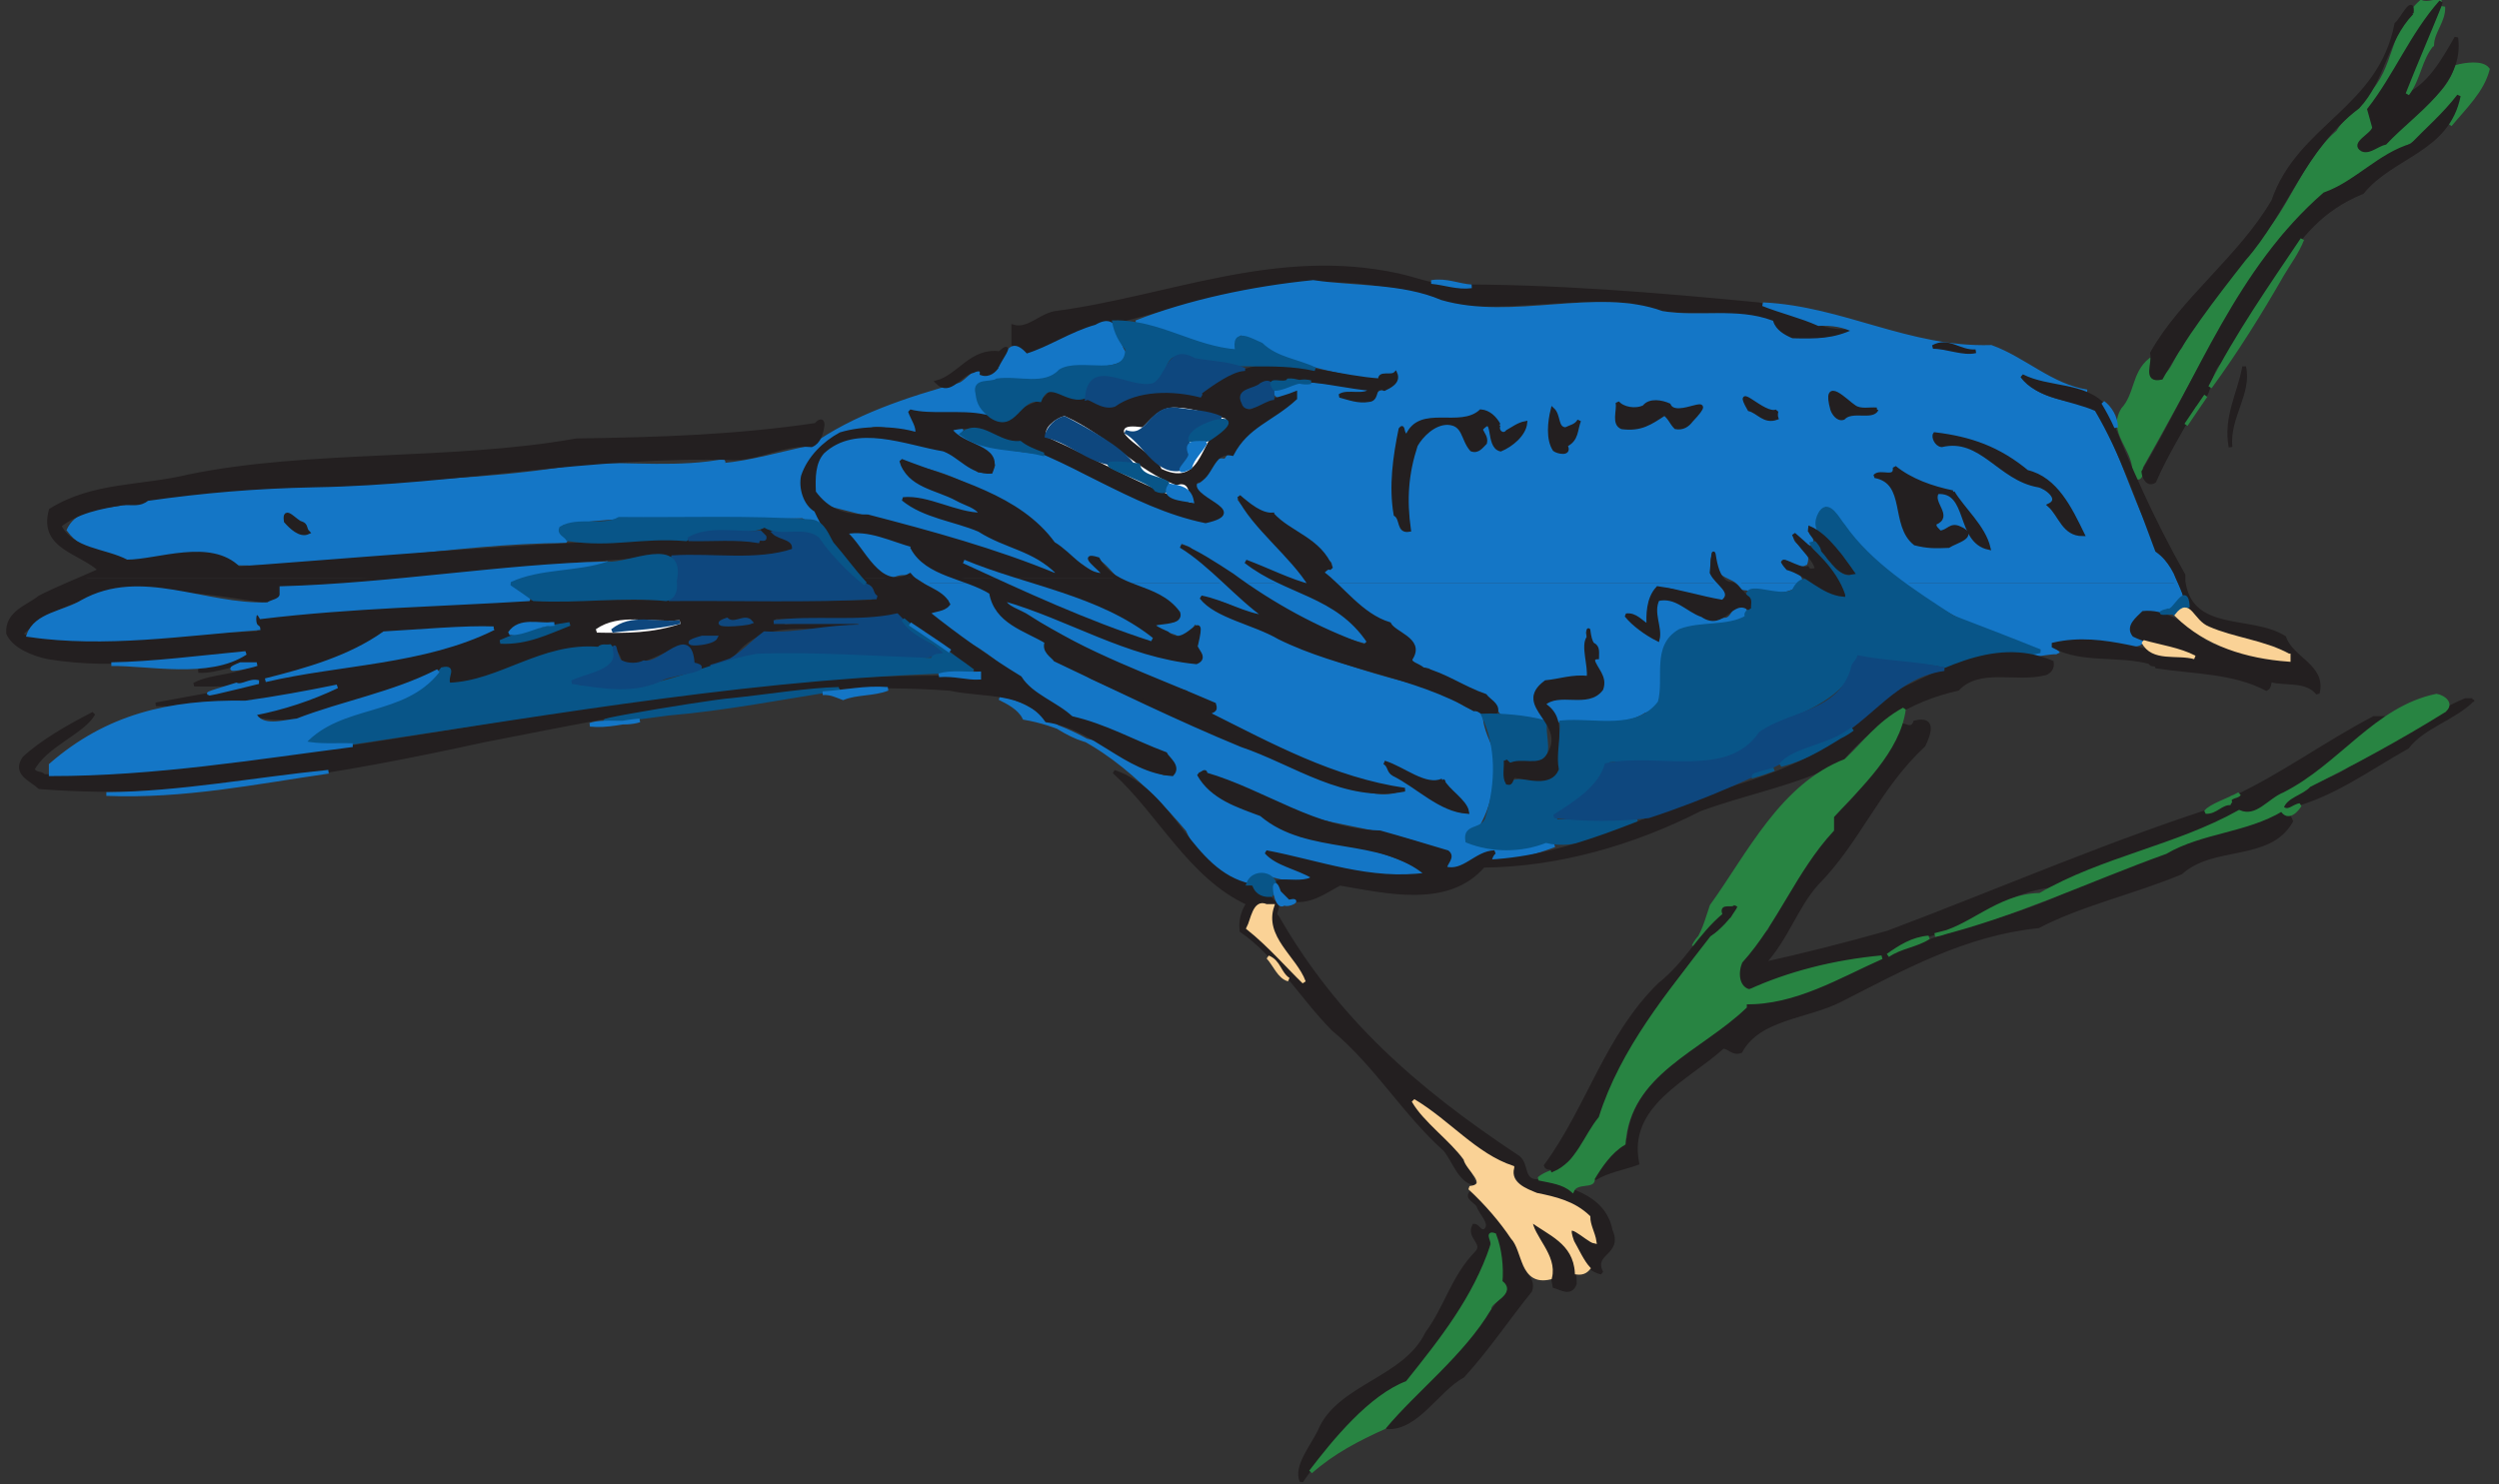 <?xml version="1.0" encoding="UTF-8" standalone="no"?>
<svg viewBox="0 0 505 300" xml:space="preserve" xmlns="http://www.w3.org/2000/svg"><rect x="0" y="0" width="505" height="300" fill="#333333" stroke="none"/><defs></defs><g transform="matrix(1.25,0,0,-1.25,0,300)"><g transform="scale(.24)"><path d="m1594.58,923.332c.84-3.332 4.17-6.25 2.92-10.832-2.5-1.668-6.67-7.5-10.42-8.75 6.25-17.918 18.34,2.5 27.09,4.582 12.5,17.086 34.58,25 40.41,46.668 6.25,1.668 17.5,3.332 21.25-1.668-3.75-14.582-15.41-25.414-25.41-37.5 3.75,6.25 8.33,13.75 5.83,20.836-20.83-34.586-59.58-41.668-85.83-66.25-15-5-19.17-17.918-33.34-27.086-37.91-50-64.16-104.164-95-158.332 1.67-5.418-2.5-10.832-4.58-2.918 .83,15.418-17.08,26.668-7.5,42.086 9.17,10 7.08,24.164 18.33,33.332 .84-.832-5-12.082 2.92-13.75 11.67.832 13.33,14.168 19.58,21.25 13.34,27.918 41.25,56.25 60.42,82.918 14.58,19.582 24.17,46.664 43.75,63.332 3.33,6.668 15.83,15.418 20.83,24.168 18.75,17.914 15,45.414 35,63.332 6.67-2.918 19.17,5.83 8.75-4.582-19.16-23.336-30.83-45.836-45-70.836" fill="#288442"></path><path d="m1594.58,923.332c.84-3.332 4.17-6.25 2.92-10.832-2.5-1.668-6.67-7.5-10.42-8.75 6.25-17.918 18.34,2.5 27.09,4.582 12.5,17.086 34.58,25 40.41,46.668 6.25,1.668 17.5,3.332 21.25-1.668-3.75-14.582-15.41-25.414-25.41-37.5 3.75,6.25 8.33,13.75 5.83,20.836-20.83-34.586-59.58-41.668-85.83-66.25-15-5-19.17-17.918-33.34-27.086-37.91-50-64.16-104.164-95-158.332 1.67-5.418-2.5-10.832-4.58-2.918 .83,15.418-17.08,26.668-7.5,42.086 9.17,10 7.08,24.164 18.33,33.332 .84-.832-5-12.082 2.92-13.75 11.67.832 13.33,14.168 19.58,21.25 13.34,27.918 41.25,56.25 60.42,82.918 14.58,19.582 24.17,46.664 43.75,63.332 3.33,6.668 15.83,15.418 20.83,24.168 18.75,17.914 15,45.414 35,63.332 6.67-2.918 19.17,5.83 8.75-4.582-19.16-23.336-30.83-45.836-45-70.836z" fill="none" stroke="#288442" stroke-linecap="square" stroke-miterlimit="2" stroke-width="2.5"></path><path d="m1620,935.418c15.83,5.832 26.25,24.582 34.58,39.164 4.17-30.832-27.5-49.164-47.91-70.832-5.42-1.25-10.84-6.668-15.42-4.582-7.5,4.164 7.5,10 7.92,15-1.25,4.164-2.09,7.914-3.34,12.082 17.92,22.918 28.75,50.418 48.34,72.5-5.84-19.168-18.34-42.918-24.17-63.332" fill="#231f20"></path><path d="m1620,935.418c15.83,5.832 26.25,24.582 34.58,39.164 4.17-30.832-27.5-49.164-47.91-70.832-5.42-1.25-10.84-6.668-15.42-4.582-7.5,4.164 7.5,10 7.92,15-1.25,4.164-2.09,7.914-3.34,12.082 17.92,22.918 28.75,50.418 48.34,72.5-5.84-19.168-18.34-42.918-24.17-63.332z" fill="none" stroke="#231f20" stroke-linecap="square" stroke-miterlimit="2" stroke-width="2.5"></path><path d="m1624.58,991.25c-17.91-18.75-18.75-44.582-36.25-63.332-36.66-27.5-48.75-70.836-76.66-102.5-21.25-27.086-40.42-52.086-55.84-80-11.66-2.5-4.58,9.582-6.25,16.664 20,35.836 59.59,64.586 81.67,102.5 17.5,50.836 71.67,61.668 82.92,119.168 3.33,2.5 11.66,19.58 10.41,7.5" fill="#231f20"></path><path d="m1624.58,991.25c-17.91-18.75-18.75-44.582-36.25-63.332-36.66-27.5-48.75-70.836-76.66-102.5-21.25-27.086-40.42-52.086-55.84-80-11.66-2.5-4.58,9.582-6.25,16.664 20,35.836 59.59,64.586 81.67,102.5 17.5,50.836 71.67,61.668 82.92,119.168 3.33,2.5 11.66,19.58 10.41,7.5z" fill="none" stroke="#231f20" stroke-linecap="square" stroke-miterlimit="2" stroke-width="2.5"></path><path d="m1591.25,870.418c-54.58-22.086-60.83-75-96.25-114.586-8.75-8.332-4.17-23.332-16.67-28.75-8.75-17.082-18.75-32.082-27.08-51.25-4.17-2.914-7.08,2.086-7.5,6.25 38.33,64.586 64.17,136.668 122.08,187.086 21.25,7.5 37.09,26.664 58.75,32.914 10.42,10.836 21.67,20.418 31.67,33.336-7.5-37.086-44.58-40-65-65" fill="#231f20"></path><path d="m1591.25,870.418c-54.58-22.086-60.83-75-96.25-114.586-8.75-8.332-4.17-23.332-16.67-28.75-8.75-17.082-18.75-32.082-27.08-51.25-4.17-2.914-7.08,2.086-7.5,6.25 38.33,64.586 64.17,136.668 122.08,187.086 21.25,7.5 37.09,26.664 58.75,32.914 10.42,10.836 21.67,20.418 31.67,33.336-7.5-37.086-44.58-40-65-65z" fill="none" stroke="#231f20" stroke-linecap="square" stroke-miterlimit="2" stroke-width="2.5"></path><path d="m976.25,807.082c69.58.418 139.58-5.414 208.33-12.082 21.25-3.75 37.92-20 61.67-17.918-10.42-4.164-27.5-6.25-43.75-2.914-25,27.5-69.17,7.914-102.5,22.5-53.75,5.832-114.168-13.75-164.168,10.414-62.914,12.918-123.75-8.332-179.582-22.5-22.5-1.664-42.082-13.75-60.418-22.5-6.25-1.25-11.25,1.25-13.332,5.836v12.082c10-2.918 18.332,7.5 28.332,9.168 76.25,10 148.75,43.332 230.836,25.414 11.664-2.5 22.082-7.082 34.582-7.5" fill="#231f20"></path><path d="m976.25,807.082c69.58.418 139.58-5.414 208.33-12.082 21.25-3.75 37.92-20 61.67-17.918-10.42-4.164-27.5-6.25-43.75-2.914-25,27.5-69.17,7.914-102.5,22.5-53.75,5.832-114.168-13.75-164.168,10.414-62.914,12.918-123.75-8.332-179.582-22.5-22.5-1.664-42.082-13.75-60.418-22.5-6.25-1.25-11.25,1.25-13.332,5.836v12.082c10-2.918 18.332,7.5 28.332,9.168 76.25,10 148.75,43.332 230.836,25.414 11.664-2.5 22.082-7.082 34.582-7.5z" fill="none" stroke="#231f20" stroke-linecap="square" stroke-miterlimit="2" stroke-width="2.5"></path><path d="m823.313,607.293c9.128-7.746 18.488-15.184 27.937-21.875-12.918,2.082-29.582,15-45.418,12.082 49.586-30 105-51.25 162.918-63.332 8.332-4.586 18.332-14.586 28.75-15 0-11.25 5.83-20 9.17-30-.84-17.086-3.75-33.336-12.088-46.668-10.832,2.082-.414-6.25-7.5-9.168 16.248-8.332 36.668-8.332 54.168-1.664 2.5,1.25 3.75-1.668 5.83-1.25-13.33-5-27.5-8.75-42.08-10.836 .42,2.918 3.75,5.836 1.67,7.5-12.088,0-19.588-12.082-31.67-12.082 .418,3.75 5.418,7.5 1.25,10.832-27.918,13.336-60,16.668-90.418,24.168-25.832,10-52.914,25.418-78.332,30l-1.668-1.668c15-27.914 48.336-24.164 69.586-43.332 30-3.75 59.164-9.582 84.164-24.168-39.582-3.75-73.332,12.086-108.332,15 2.918-2.914 5.418-7.082 9.168-7.5 7.5-3.332 15-6.25 22.5-9.164-10.418-3.336-22.086-.418-31.668,2.914-4.582-.832-8.75-3.332-12.082-7.5-17.918,7.5-31.25,18.336-39.168,36.25-30,35.418-65.832,67.918-110,75.418-3.332,6.668-10.832,10.418-16.668,13.332 25.836-4.164 40-27.082 66.25-30 12.5-8.332 26.668-17.914 42.5-22.5 2.918-1.664 9.586-.832 10.418,4.586-10.418,20-39.168,22.082-58.75,32.914-34.582,9.168-52.5,40.418-84.582,55.836-7.086,6.664-14.168,9.582-22.5,16.664 5,1.668 13.332,1.25 13.332,9.168-5.969,2.457-11.051,7.137-16.215,11.043h29.543c4.594-1.691 8.914-3.699 12.504-6.461 3.336-20 22.918-24.582 37.5-33.332 1.25-16.25 19.586-18.332 30.418-25.832 54.582-25 110-48.75 165.832-70.836 15-3.332 32.918-12.914 48.336-2.914-48.75,6.664-89.586,32.082-132.918,51.25 1.668,0 3.75-.418 4.582,1.664-.414,10-13.75,8.75-19.582,15-46.668,12.086-81.25,38.336-123.75,58.75 43.75-12.5 82.5-37.5 129.582-42.082 2.5,2.082 7.5,5.832 3.336,8.75-5.836,6.25 6.25,13.75-4.586,19.582-2.914-4.164-6.25-11.664-12.082-7.5-4.582,1.668-10,2.918-13.75,6.25 5.832,1.25 12.918-2.5 16.668,2.918-3.336,9.582-15.418,16.668-24.168,22.5-4.922-.937-8.824.168-12.203,2.293h64.266" fill="#1476c6"></path><path d="m861.273,607.293c21.317-10.016 43.493-16.316 59.145-39.793-14.586,3.75-32.086,9.582-46.668,17.918-11.512,7.562-24.32,13.832-35.355,21.875h22.878" fill="#1476c6"></path><path d="m879.77,607.293c.507-.766 1.003-1.527 1.48-2.293-2.133.652-4.254,1.43-6.359,2.293h4.879" fill="#1476c6"></path><path d="m1155.89,607.293c3.72-3.961 8.04-6.891 4.53-11.043-18.75-5-44.59,25.418-51.25-4.582-2.09-5 3.33-7.086 1.25-12.086-5.42,1.668-9.59,11.668-16.67,5.836 5.42-6.668 12.92-14.168 22.92-17.918 8.75,6.668-13.75,39.582 13.33,25.418 11.25-2.5 18.75-12.5 31.67-10.418 7.08-.418 7.08,15.418 13.75,6.25 1.25-7.918-9.59-7.082-15-7.918-15.84-.414-34.59-1.664-40.84-19.582-6.25-12.5 7.92-35.832-12.08-40.418-15.83-10.832-39.17-4.164-58.75-6.25-2.92,5.418-14.17,13.75 0,13.75 11.25.418 23.75-2.082 31.67,7.5 5.41,10-10.42,16.668-2.92,22.5-.83,7.086-7.08,12.5-7.5,19.586-6.67-3.336.42-10-1.67-12.086-4.16-7.082 1.25-13.75 1.67-20.832-12.92-4.582-33.33,4.168-37.92-13.75 .42-6.25 4.59-12.5 7.5-16.668-8.33,7.5-27.91-2.914-30,9.168-14.162,13.332-32.08,15.832-46.662,27.082-4.168.836-14.586,1.668-10.836,7.5 5.836,10.418-9.164,14.586-13.332,19.586-13.887,7.449-27.5,19.031-39.047,29.375h256.187" fill="#1476c6"></path><path d="m1211.95,607.293c-9.59-9.434-29.34-4.348-38.2-3.543-.85,1.488-1.76,2.629-2.72,3.543h40.92" fill="#1476c6"></path><path d="m1465.58,607.293c3.07-6.234 7.18-12.43-2.25-17.293-6.25,0-12.91-6.668-18.33,0-3.33-4.168-12.08-10-8.75-16.668 16.25-9.164-3.75-8.332-10.83-7.5-12.5,4.586-30.84,4.586-43.34,0-.41-2.5 2.92-4.164 4.17-5.832-.42,2.082-30.42-4.582-12.08,0 3.33,4.582-4.59,3.75-7.5,5.832-29.87,8.488-57.53,23.059-83.43,41.461h182.34" fill="#1476c6"></path><path d="m623.785,607.293c-7.086,5.359-14.316,9.262-24.203,3.957-11.25,6.668-20,20.832-28.75,30 15.836.418 29.168-5.832 43.75-9.168 2.922-16.879 22.539-18.836 38.746-24.789h-29.543" fill="#1476c6"></path><path d="m759.047,607.293c-8.633,5.418-13.867,17.461-24.047,18.957-5-5 4.168-8.332 7.5-13.75-43.75,26.25-75.418,67.082-129.582,75.418-2.5.414-4.586,5.832-7.5,1.664-.836-7.082 8.332-12.5 12.082-15 14.168-6.664 28.332-13.332 42.082-19.582-15.832-.418-34.582,12.918-52.5,10.418 16.25-15.418 42.918-17.918 63.336-30 16.664-2.086 26.25-12.918 40.414-21.25-49.582,20-104.164,33.75-155,46.664-10.832,5.418-5.414,18.75-4.582,27.086 1.668,10.414 13.332,11.25 19.582,16.664 32.918.418 63.75-3.332 87.5-24.164 5.418-.418 12.086-.418 13.336,6.25-4.168,14.582-20.836,13.75-30,24.164h6.25c-4.586-7.082 6.664-4.582 8.75-9.164 15-5.418 31.25-7.918 48.332-9.168 34.168-17.918 68.75-36.668 107.082-45 4.168,1.668 9.168,1.668 12.086,5.832-2.918,7.918-15,11.668-18.336,19.586 10.418,0 5.836,19.582 19.586,16.664 14.164,20.836 34.164,25.418 48.332,45.418-4.582,3.75-12.918-6.668-15,1.25 19.168,9.582 42.082,1.25 63.332,1.668-5-3.75-17.5,1.25-21.25-4.586 6.25-3.75 13.336-5.414 21.25-4.582 5.418,9.168 13.336,5.832 19.586,15 2.082,11.25-6.668,1.668-12.086,4.582-1.664-.832-1.664-2.914-1.664-4.582-31.668,8.332-65,11.668-91.668,31.668-5-1.668-2.5-6.668-2.918-10.418-24.582,1.25-44.582,14.168-67.914,17.918 35,13.75 77.5,22.914 119.164,27.082 28.336-4.168 59.586-2.082 85.836-13.332 48.752-14.168 105.002,8.75 149.162-7.5 25.42-4.168 50,2.5 73.75-6.25 2.09-6.25 7.92-9.586 13.75-12.086 16.67-.414 27.92-.414 42.09,6.25-7.09,3.75-15,5-24.17,4.586-12.08,5.414-25,8.332-37.5,13.332 53.75-2.5 97.92-30.418 153.75-28.75 22.08-7.918 40.42-26.25 64.58-30-16.25.832-30.41,10.418-45,10.418 8.34-15.836 30-18.336 48.34-20.836 21.66-35.832 28.75-78.75 54.16-111.664 .12-2.254 1.11-4.566 2.25-6.875h-182.34c-5.89,4.184-11.69,8.566-17.41,13.125-10.41,13.75-21.66,19.582-30,34.582-2.08,1.25-3.75,4.582-6.25,4.582-6.25-3.75-6.25-10.414-5.83-16.664-2.08,5-7.5,2.082-7.5-1.668 4.58-1.668 4.58-8.332 2.92-7.5-4.17.832-6.67,6.668-10.84,7.5-6.25-10 11.67-9.582 7.92-20.832-7.92-4.168-11.67,7.914-18.33,1.25 3.75-7.5 14.16-5.836 15-13.336-.31-.363-.63-.711-.97-1.039h-40.92c-4.65,4.445-10.36,3.504-15.2,11.457-.41,3.332.84,7.918-1.66,10.418-5-4.168-3.34-12.918-1.25-17.918 .78-1.457 1.85-2.754 2.97-3.957h-256.187c-2.656,2.379-5.203,4.691-7.621,6.875 2.918,1.664 7.918,2.082 5.836,7.5-15.418,14.582-29.586,26.664-45,33.332-7.918,1.25-14.168,15-21.25,8.75 13.223-18.434 35.312-37.254 48.102-56.457h-4.879c-12.68,5.18-24.883,13.301-37.391,14.375 7.52-6.133 15.582-10.527 23.773-14.375h-22.878c-2.946,2.145-5.762,4.418-8.395,6.875-8.332,2.5-17.918,10.832-25.418,15-.832,4.164-6.25,4.164-9.164,6.25l-1.668-1.668c9.449-8.793 19.367-17.816 29.563-26.457h-64.266" fill="#1476c6"></path><path d="m970.418,796.668c48.752-14.168 105.002,8.75 149.162-7.5 25.42-4.168 50,2.5 73.75-6.25 2.09-6.25 7.92-9.586 13.75-12.086 16.67-.414 27.92-.414 42.09,6.25-7.09,3.75-15,5-24.17,4.586-12.08,5.414-25,8.332-37.5,13.332 53.75-2.5 97.92-30.418 153.75-28.75 22.08-7.918 40.42-26.25 64.58-30-16.25.832-30.41,10.418-45,10.418 8.34-15.836 30-18.336 48.34-20.836 21.66-35.832 28.75-78.75 54.16-111.664 .42-8.336 12.92-17.5 0-24.168-6.25,0-12.91-6.668-18.33,0-3.33-4.168-12.08-10-8.75-16.668 16.25-9.164-3.75-8.332-10.83-7.5-12.5,4.586-30.84,4.586-43.34,0-.41-2.5 2.92-4.164 4.17-5.832-.42,2.082-30.42-4.582-12.08,0 3.33,4.582-4.59,3.75-7.5,5.832-36.67,10.418-70,30-100.84,54.586-10.41,13.75-21.66,19.582-30,34.582-2.08,1.25-3.75,4.582-6.25,4.582-6.25-3.75-6.25-10.414-5.83-16.664-2.08,5-7.5,2.082-7.5-1.668 4.58-1.668 4.58-8.332 2.92-7.5-4.17.832-6.67,6.668-10.84,7.5-6.25-10 11.67-9.582 7.92-20.832-7.92-4.168-11.67,7.914-18.33,1.25 3.75-7.5 14.16-5.836 15-13.336-9.17-10.832-30-5.414-39.17-4.582-5,8.75-12.08,5.418-17.92,15-.41,3.332.84,7.918-1.66,10.418-5-4.168-3.34-12.918-1.25-17.918 3.33-6.25 12.08-9.582 7.5-15-18.75-5-44.59,25.418-51.25-4.582-2.09-5 3.33-7.086 1.25-12.086-5.42,1.668-9.59,11.668-16.67,5.836 5.42-6.668 12.92-14.168 22.92-17.918 8.75,6.668-13.75,39.582 13.33,25.418 11.25-2.5 18.75-12.5 31.67-10.418 7.08-.418 7.08,15.418 13.75,6.25 1.25-7.918-9.59-7.082-15-7.918-15.84-.414-34.59-1.664-40.84-19.582-6.25-12.5 7.92-35.832-12.08-40.418-15.83-10.832-39.17-4.164-58.75-6.25-2.92,5.418-14.17,13.75 0,13.75 11.25.418 23.75-2.082 31.67,7.5 5.41,10-10.42,16.668-2.92,22.5-.83,7.086-7.08,12.5-7.5,19.586-6.67-3.336.42-10-1.67-12.086-4.16-7.082 1.25-13.75 1.67-20.832-12.92-4.582-33.33,4.168-37.92-13.75 .42-6.25 4.59-12.5 7.5-16.668-8.33,7.5-27.91-2.914-30,9.168-14.162,13.332-32.08,15.832-46.662,27.082-4.168.836-14.586,1.668-10.836,7.5 5.836,10.418-9.164,14.586-13.332,19.586-17.082,9.164-33.75,24.582-46.668,36.25 2.918,1.664 7.918,2.082 5.836,7.5-15.418,14.582-29.586,26.664-45,33.332-7.918,1.25-14.168,15-21.25,8.75 13.75-19.168 37.082-38.75 49.582-58.75-15,4.582-29.168,15.418-43.75,16.668 27.082-22.086 61.25-21.668 82.918-54.168-14.586,3.75-32.086,9.582-46.668,17.918-14.582,9.582-31.25,17.082-43.75,28.75-8.332,2.5-17.918,10.832-25.418,15-.832,4.164-6.25,4.164-9.164,6.25l-1.668-1.668c17.918-16.668 37.5-34.168 57.5-48.332-12.918,2.082-29.582,15-45.418,12.082 49.586-30 105-51.25 162.918-63.332 8.332-4.586 18.332-14.586 28.75-15 0-11.25 5.83-20 9.17-30-.84-17.086-3.75-33.336-12.088-46.668-10.832,2.082-.414-6.25-7.5-9.168 16.248-8.332 36.668-8.332 54.168-1.664 2.5,1.25 3.75-1.668 5.83-1.25-13.33-5-27.5-8.75-42.08-10.836 .42,2.918 3.75,5.836 1.67,7.5-12.088,0-19.588-12.082-31.67-12.082 .418,3.75 5.418,7.5 1.25,10.832-27.918,13.336-60,16.668-90.418,24.168-25.832,10-52.914,25.418-78.332,30l-1.668-1.668c15-27.914 48.336-24.164 69.586-43.332 30-3.75 59.164-9.582 84.164-24.168-39.582-3.75-73.332,12.086-108.332,15 2.918-2.914 5.418-7.082 9.168-7.5 7.5-3.332 15-6.25 22.5-9.164-10.418-3.336-22.086-.418-31.668,2.914-4.582-.832-8.75-3.332-12.082-7.5-17.918,7.5-31.25,18.336-39.168,36.25-30,35.418-65.832,67.918-110,75.418-3.332,6.668-10.832,10.418-16.668,13.332 25.836-4.164 40-27.082 66.25-30 12.5-8.332 26.668-17.914 42.5-22.5 2.918-1.664 9.586-.832 10.418,4.586-10.418,20-39.168,22.082-58.75,32.914-34.582,9.168-52.5,40.418-84.582,55.836-7.086,6.664-14.168,9.582-22.5,16.664 5,1.668 13.332,1.25 13.332,9.168-14.168,5.832-23.332,24.168-40.418,15-11.25,6.668-20,20.832-28.75,30 15.836.418 29.168-5.832 43.75-9.168 3.75-21.664 35-18.75 51.25-31.25 3.336-20 22.918-24.582 37.5-33.332 1.25-16.25 19.586-18.332 30.418-25.832 54.582-25 110-48.75 165.832-70.836 15-3.332 32.918-12.914 48.336-2.914-48.75,6.664-89.586,32.082-132.918,51.25 1.668,0 3.75-.418 4.582,1.664-.414,10-13.75,8.75-19.582,15-46.668,12.086-81.25,38.336-123.75,58.75 43.75-12.5 82.5-37.5 129.582-42.082 2.5,2.082 7.5,5.832 3.336,8.75-5.836,6.25 6.25,13.75-4.586,19.582-2.914-4.164-6.25-11.664-12.082-7.5-4.582,1.668-10,2.918-13.75,6.25 5.832,1.25 12.918-2.5 16.668,2.918-3.336,9.582-15.418,16.668-24.168,22.5-17.5-3.332-22.082,19.168-36.25,21.25-5-5 4.168-8.332 7.5-13.75-43.75,26.25-75.418,67.082-129.582,75.418-2.5.414-4.586,5.832-7.5,1.664-.836-7.082 8.332-12.5 12.082-15 14.168-6.664 28.332-13.332 42.082-19.582-15.832-.418-34.582,12.918-52.5,10.418 16.25-15.418 42.918-17.918 63.336-30 16.664-2.086 26.25-12.918 40.414-21.25-49.582,20-104.164,33.75-155,46.664-10.832,5.418-5.414,18.75-4.582,27.086 1.668,10.414 13.332,11.25 19.582,16.664 32.918.418 63.75-3.332 87.5-24.164 5.418-.418 12.086-.418 13.336,6.25-4.168,14.582-20.836,13.75-30,24.164h6.25c-4.586-7.082 6.664-4.582 8.75-9.164 15-5.418 31.25-7.918 48.332-9.168 34.168-17.918 68.75-36.668 107.082-45 4.168,1.668 9.168,1.668 12.086,5.832-2.918,7.918-15,11.668-18.336,19.586 10.418,0 5.836,19.582 19.586,16.664 14.164,20.836 34.164,25.418 48.332,45.418-4.582,3.75-12.918-6.668-15,1.25 19.168,9.582 42.082,1.25 63.332,1.668-5-3.75-17.5,1.25-21.25-4.586 6.25-3.75 13.336-5.414 21.25-4.582 5.418,9.168 13.336,5.832 19.586,15 2.082,11.25-6.668,1.668-12.086,4.582-1.664-.832-1.664-2.914-1.664-4.582-31.668,8.332-65,11.668-91.668,31.668-5-1.668-2.5-6.668-2.918-10.418-24.582,1.25-44.582,14.168-67.914,17.918 35,13.75 77.5,22.914 119.164,27.082 28.336-4.168 59.586-2.082 85.836-13.332z" fill="none" stroke="#1476c6" stroke-linecap="square" stroke-miterlimit="2" stroke-width="2.5"></path><path d="m1330.83,763.332c-8.33-2.082-19.16,2.918-28.75,2.918 10.42,5.832 17.92-3.75 28.75-2.918" fill="#231f20"></path><path d="m1330.83,763.332c-8.33-2.082-19.16,2.918-28.75,2.918 10.42,5.832 17.92-3.75 28.75-2.918z" fill="none" stroke="#231f20" stroke-linecap="square" stroke-miterlimit="2" stroke-width="2.5"></path><path d="m759.168,760.418c-12.918-11.668-37.918-1.25-51.25-15-16.668-1.668-35.836,3.75-49.586-4.586-4.164-7.914.418-17.5 7.5-21.25-16.25,5.836-40,2.086-54.164,3.336 22.082-28.336-16.25-2.918-27.086-10.836-19.582.418-34.582-10-42.5-27.082-4.164-5.832-5-12.918-1.25-19.582 4.168-7.5 25-28.336 0-13.336-54.164-1.664-110.414,3.75-161.25-4.582-8.75-4.168 3.336-10.418 1.25-12.082-76.664-.418-148.75-17.086-224.582-15-16.668,13.75-47.918,5.414-66.25,1.25-15.418,5-33.332,7.082-43.75,21.25 7.5,16.25 31.25,12.082 46.668,17.914 2.5-4.582 4.582,2.086 7.5,1.668 93.332,14.582 200,7.082 294.164,24.168 31.25.832 63.75-2.918 93.336,2.914-.836-.832-2.086-1.664-1.668-2.914 19.582,1.664 40.418,7.914 60.418,12.082 27.914,20.418 65.832,32.918 99.582,42.082 5.418,1.668 12.082,13.75 16.668,5.836 15.414-2.918 12.5,32.082 28.332,13.75 15.418,4.582 30.418,15 47.082,19.582 17.086,10 12.086-13.75 20.836-19.582" fill="#1476c6"></path><path d="m759.168,760.418c-12.918-11.668-37.918-1.25-51.25-15-16.668-1.668-35.836,3.75-49.586-4.586-4.164-7.914.418-17.5 7.5-21.25-16.25,5.836-40,2.086-54.164,3.336 22.082-28.336-16.25-2.918-27.086-10.836-19.582.418-34.582-10-42.5-27.082-4.164-5.832-5-12.918-1.25-19.582 4.168-7.5 25-28.336 0-13.336-54.164-1.664-110.414,3.75-161.25-4.582-8.75-4.168 3.336-10.418 1.25-12.082-76.664-.418-148.75-17.086-224.582-15-16.668,13.75-47.918,5.414-66.25,1.25-15.418,5-33.332,7.082-43.75,21.25 7.5,16.25 31.25,12.082 46.668,17.914 2.5-4.582 4.582,2.086 7.5,1.668 93.332,14.582 200,7.082 294.164,24.168 31.25.832 63.75-2.918 93.336,2.914-.836-.832-2.086-1.664-1.668-2.914 19.582,1.664 40.418,7.914 60.418,12.082 27.914,20.418 65.832,32.918 99.582,42.082 5.418,1.668 12.082,13.75 16.668,5.836 15.414-2.918 12.5,32.082 28.332,13.75 15.418,4.582 30.418,15 47.082,19.582 17.086,10 12.086-13.75 20.836-19.582z" fill="none" stroke="#1476c6" stroke-linecap="square" stroke-miterlimit="2" stroke-width="2.5"></path><path d="m671.668,752.918c-1.668-2.5-5.418-6.25-10.418-4.586 .418,4.168-4.168,2.5-5.832,1.668-8.75-1.668-15.418-16.25-24.168-7.5 15,4.168 22.918,22.082 42.082,19.582 10.836,9.586-1.25-6.25-1.664-9.164" fill="#231f20"></path><path d="m671.668,752.918c-1.668-2.5-5.418-6.25-10.418-4.586 .418,4.168-4.168,2.5-5.832,1.668-8.75-1.668-15.418-16.25-24.168-7.5 15,4.168 22.918,22.082 42.082,19.582 10.836,9.586-1.25-6.25-1.664-9.164z" fill="none" stroke="#231f20" stroke-linecap="square" stroke-miterlimit="2" stroke-width="2.5"></path><path d="m614.879,610.418c7.23-6.613 19.695-8.773 23.871-17.5-3.332-4.168-9.168-3.336-13.75-5.836 18.75-15 40.832-30.832 62.082-43.75 7.5-12.082 24.586-17.5 34.586-27.082 22.5-5 42.082-16.25 63.332-24.168 1.25-2.914 9.582-8.332 4.582-13.75-31.664,2.5-52.082,31.668-84.582,36.25-14.582,20.836-42.082,16.25-65,21.25-105,7.918-210.418-14.582-313.332-34.582-95.836-20.832-197.918-39.582-300-31.668-5.836,5.418-17.5,9.168-10.418,19.586 12.082,11.25 30.418,21.664 46.668,30-6.668-12.5-32.5-21.25-40.836-37.5 1.668-3.75 5.836-2.086 7.5-4.586 212.5,3.336 407.918,70.418 619.586,66.25 2.5,1.25 8.332-3.75 12.082,0 .832,7.086-7.5,4.586-10.418,9.168-15,15.832-28.75,22.918-46.664,34.582-25.418-5.832-54.586-2.082-81.668-2.914-8.75-5.836 4.168-3.336 6.25-6.25 15.832,2.5 38.332,2.5 49.582,0-30.832-3.75-64.164,9.164-85.832-20.836-7.918-1.664-15-10-24.168-4.582-4.164,4.168-3.332,16.668-12.082,12.082-12.082-3.332-22.082-11.664-36.25-10.832-.418,8.75-9.582,15.832-19.582,10.832-36.668,2.5-62.5-21.25-96.25-25.832 1.25,27.5-25.836-2.5-39.168-1.25-30-8.75-59.582-27.082-92.082-19.582 18.332,3.75 38.75,8.75 55.832,19.582-38.75-5.832-84.168-12.918-123.75-12.082 23.75,4.582 48.332,7.914 70.832,15-14.582-1.25-27.914-2.086-45-1.668 12.086,6.668 30.836,4.582 43.336,13.75-13.336,2.918-27.5-5.418-40.418-4.582 11.25,3.75 22.5,7.082 32.918,12.082-46.668-1.25-85.418-10.832-134.168-2.918-10.418,2.086-23.332,7.5-27.082,16.25-.836,14.168 13.75,17.918 21.25,24.168 8.535,4.414 18.527,8.621 28.504,12.918h205.473c-23.618-2.125-47.321-4.035-71.063-5.418-1.25-5.418-2.914-9.582-9.164-10.418-56.668,9.586-123.336,18.75-165.836-21.25 1.668-3.75 5.418-1.664 7.5-4.164 51.25-5.418 100.836,2.914 150.836,4.164 5.414,1.25-5,15.836 2.914,9.168 129.586,17.918 271.668,10 411.668,12.082 .832,2.5 3.75.418 4.582,2.918-3.668,4.402-7.32,8.688-10.883,12.918h18.301c2.57-.719 5.332-.797 8.332,0h7.047" fill="#231f20"></path><path d="m752.441,610.418c13.297-7.703 30.778-8.895 41.309-23.336 3.75-10.832-33.332-2.5-7.5-13.75 12.5-12.914 26.25,20.836 19.582-7.5-2.082-2.914 7.918-8.75 0-12.082-47.082,4.582-85.832,30-129.582,42.5 .418-5.832 10.832-7.918 16.668-12.082 39.164-25.418 81.664-40 125-58.75 1.664-5-1.668-3.75-4.168-6.25 42.5-21.25 84.168-44.168 132.5-51.25-40.418-7.918-74.168,17.914-110,30-42.5,17.5-85.832,38.75-125.418,57.5-1.664,2.5-8.332,5.832-5.832,12.082-14.582,8.75-34.168,13.332-37.5,33.332-6.695,4.145-14.551,6.828-22.254,9.586h107.195" fill="#231f20"></path><path d="m55.172,610.418c4.148,1.781 8.293,3.582 12.328,5.414-12.918,12.5-40.418,15-33.332,40.418 28.75,17.918 60.832,15 93.332,22.918 81.668,16.664 176.668,9.164 260.832,24.164 56.668.836 107.5,2.5 161.25,10.418 1.668,2.082 4.586,4.168 4.586,0-.836-5.832-2.5-11.668-7.5-13.75-18.75,1.668-33.336-8.332-51.25-8.75-98.336,2.918-187.086-16.668-283.336-18.332-40.414-.836-74.582-3.75-112.914-9.168-5-4.168-9.586-2.5-16.668-2.918-15-2.5-30.418-5.414-42.5-15 8.75-17.082 30.418-16.25 45.418-24.164 20.832,0 56.25,14.582 75.414-4.586 117.5,8.75 240,20 355.836,19.586-2.5,2.082-5.836,12.082 1.25,6.25 4.164-6.668 15.414-5.418 15.414-13.75-35-5.836-74.582-.836-110.414-4.586-53.266-3.199-107.543-9.25-162.273-14.164h-205.473" fill="#231f20"></path><path d="m581.199,610.418c-12.617,14.973-24.144,29.262-31.617,45.832-7.5,4.168-10.414,15.418-8.75,22.918 4.168,12.5 14.586,22.5 25.418,28.332 15,4.582 36.25,4.582 51.25,0 1.668,4.582-2.918,10.418-4.582,15.418 14.164-3.75 34.164,0 50-3.336 5.832-.832 11.25-4.164 17.914-2.914 7.918,11.664 20.418,8.332 27.086,19.582 13.75-5.418 29.164-7.082 43.75-10.418 15.414,10.836 39.164,10.836 57.5,5.836 7.5,12.5 23.75,17.082 39.164,21.25 28.75,1.664 55.836-7.5 81.25-9.168-.832,5.832 7.5,1.668 10.418,4.582 2.5-5.832-4.168-8.75-7.5-10.414-8.332,2.914-3.75-7.086-10.418-7.5-7.082-1.25-13.332,1.25-19.582,2.914 5,3.75 17.5-1.664 21.25,4.586-30,2.5-65.418,16.25-89.168-6.25 1.25-5 5-11.668 10.418-7.5 8.332,5.832 18.332,7.082 27.5,10.832v-3.332c-15.832-14.586-32.5-18.336-42.5-37.5-14.168,2.914-13.75-16.668-24.168-18.336-7.914-12.082 37.5-20 6.25-27.082-50.832,10.418-91.664,45-141.664,57.5-7.918,6.25-20.418,7.5-30.418,4.582 7.918-12.5 35-11.25 27.5-28.75-13.332-.832-20.832,10.836-31.668,15-25.414,4.168-59.164,19.168-81.664-1.664-6.25-7.086-6.25-17.086-5.836-27.086 9.168-12.5 20-16.25 36.25-16.25 43.336-11.25 85.836-22.914 126.25-39.582l1.668,1.668c-16.25,16.25-34.582,17.082-52.918,28.75-16.664,7.082-37.082,9.164-51.25,20.832 16.668,1.668 35.418-10.418 52.918-10.418-3.332,5.836-10.832,7.086-16.668,10.418-13.75,7.5-32.5,8.75-37.5,25.832 36.25-14.164 79.168-23.75 102.5-55.832 12.5-7.5 20.418-21.668 34.586-21.25-2.5,4.168-18.336,15-4.586,10.832 3.246-6.019 7.742-9.953 12.859-12.914h-107.195c-12.437,4.449-24.488,9.098-30.664,20.414 .418.418 1.25,1.25 1.668,1.25-15.832,4.168-30.832,12.5-47.082,9.168 9.531-7.945 17.609-27.277 30.332-30.832h-18.301" fill="#231f20"></path><path d="m607.832,610.418c1.621.426 3.313,1.109 5.086,2.082 .594-.746 1.254-1.434 1.961-2.082h-7.047" fill="#231f20"></path><path d="m929.582,743.75c-.832,5.832 7.5,1.668 10.418,4.582 2.5-5.832-4.168-8.75-7.5-10.414-8.332,2.914-3.75-7.086-10.418-7.5-7.082-1.25-13.332,1.25-19.582,2.914 5,3.75 17.5-1.664 21.25,4.586-30,2.5-65.418,16.25-89.168-6.25 1.25-5 5-11.668 10.418-7.5 8.332,5.832 18.332,7.082 27.5,10.832v-3.332c-15.832-14.586-32.5-18.336-42.5-37.5-14.168,2.914-13.75-16.668-24.168-18.336-7.914-12.082 37.5-20 6.25-27.082-50.832,10.418-91.664,45-141.664,57.5-7.918,6.25-20.418,7.5-30.418,4.582 7.918-12.5 35-11.25 27.5-28.75-13.332-.832-20.832,10.836-31.668,15-25.414,4.168-59.164,19.168-81.664-1.664-6.25-7.086-6.25-17.086-5.836-27.086 9.168-12.5 20-16.25 36.25-16.25 43.336-11.25 85.836-22.914 126.25-39.582l1.668,1.668c-16.25,16.25-34.582,17.082-52.918,28.75-16.664,7.082-37.082,9.164-51.25,20.832 16.668,1.668 35.418-10.418 52.918-10.418-3.332,5.836-10.832,7.086-16.668,10.418-13.75,7.5-32.5,8.75-37.5,25.832 36.25-14.164 79.168-23.75 102.5-55.832 12.5-7.5 20.418-21.668 34.586-21.25-2.5,4.168-18.336,15-4.586,10.832 11.668-21.664 39.586-16.25 54.168-36.25 3.75-10.832-33.332-2.5-7.5-13.75 12.5-12.914 26.25,20.836 19.582-7.5-2.082-2.914 7.918-8.75 0-12.082-47.082,4.582-85.832,30-129.582,42.5 .418-5.832 10.832-7.918 16.668-12.082 39.164-25.418 81.664-40 125-58.75 1.664-5-1.668-3.75-4.168-6.25 42.5-21.25 84.168-44.168 132.5-51.25-40.418-7.918-74.168,17.914-110,30-42.5,17.5-85.832,38.75-125.418,57.5-1.664,2.5-8.332,5.832-5.832,12.082-14.582,8.75-34.168,13.332-37.5,33.332-17.5,10.836-42.918,11.668-52.918,30 .418.418 1.25,1.25 1.668,1.25-15.832,4.168-30.832,12.5-47.082,9.168 12.5-10.418 22.5-40.418 43.75-28.75 6.664-8.332 21.25-10 25.832-19.582-3.332-4.168-9.168-3.336-13.75-5.836 18.75-15 40.832-30.832 62.082-43.75 7.5-12.082 24.586-17.5 34.586-27.082 22.5-5 42.082-16.25 63.332-24.168 1.25-2.914 9.582-8.332 4.582-13.75-31.664,2.5-52.082,31.668-84.582,36.25-14.582,20.836-42.082,16.25-65,21.25-105,7.918-210.418-14.582-313.332-34.582-95.836-20.832-197.918-39.582-300-31.668-5.836,5.418-17.5,9.168-10.418,19.586 12.082,11.25 30.418,21.664 46.668,30-6.668-12.5-32.5-21.25-40.836-37.5 1.668-3.75 5.836-2.086 7.5-4.586 212.5,3.336 407.918,70.418 619.586,66.25 2.5,1.25 8.332-3.75 12.082,0 .832,7.086-7.5,4.586-10.418,9.168-15,15.832-28.75,22.918-46.664,34.582-25.418-5.832-54.586-2.082-81.668-2.914-8.75-5.836 4.168-3.336 6.25-6.25 15.832,2.5 38.332,2.5 49.582,0-30.832-3.75-64.164,9.164-85.832-20.836-7.918-1.664-15-10-24.168-4.582-4.164,4.168-3.332,16.668-12.082,12.082-12.082-3.332-22.082-11.664-36.25-10.832-.418,8.75-9.582,15.832-19.582,10.832-36.668,2.5-62.5-21.25-96.25-25.832 1.25,27.5-25.836-2.5-39.168-1.25-30-8.75-59.582-27.082-92.082-19.582 18.332,3.75 38.75,8.75 55.832,19.582-38.75-5.832-84.168-12.918-123.75-12.082 23.75,4.582 48.332,7.914 70.832,15-14.582-1.25-27.914-2.086-45-1.668 12.086,6.668 30.836,4.582 43.336,13.75-13.336,2.918-27.5-5.418-40.418-4.582 11.25,3.75 22.5,7.082 32.918,12.082-46.668-1.25-85.418-10.832-134.168-2.918-10.418,2.086-23.332,7.5-27.082,16.25-.836,14.168 13.75,17.918 21.25,24.168 12.082,6.25 27.082,12.082 40.832,18.332-12.918,12.5-40.418,15-33.332,40.418 28.75,17.918 60.832,15 93.332,22.918 81.668,16.664 176.668,9.164 260.832,24.164 56.668.836 107.5,2.5 161.25,10.418 1.668,2.082 4.586,4.168 4.586,0-.836-5.832-2.5-11.668-7.5-13.75-18.75,1.668-33.336-8.332-51.25-8.75-98.336,2.918-187.086-16.668-283.336-18.332-40.414-.836-74.582-3.75-112.914-9.168-5-4.168-9.586-2.5-16.668-2.918-15-2.5-30.418-5.414-42.5-15 8.75-17.082 30.418-16.25 45.418-24.164 20.832,0 56.25,14.582 75.414-4.586 117.5,8.75 240,20 355.836,19.586-2.5,2.082-5.836,12.082 1.25,6.25 4.164-6.668 15.414-5.418 15.414-13.75-35-5.836-74.582-.836-110.414-4.586-76.25-4.582-154.586-15-233.336-19.582-1.25-5.418-2.914-9.582-9.164-10.418-56.668,9.586-123.336,18.75-165.836-21.25 1.668-3.75 5.418-1.664 7.5-4.164 51.25-5.418 100.836,2.914 150.836,4.164 5.414,1.25-5,15.836 2.914,9.168 129.586,17.918 271.668,10 411.668,12.082 .832,2.5 3.75.418 4.582,2.918-16.664,20-32.914,37.5-42.5,58.75-7.5,4.168-10.414,15.418-8.75,22.918 4.168,12.5 14.586,22.5 25.418,28.332 15,4.582 36.25,4.582 51.25,0 1.668,4.582-2.918,10.418-4.582,15.418 14.164-3.75 34.164,0 50-3.336 5.832-.832 11.25-4.164 17.914-2.914 7.918,11.664 20.418,8.332 27.086,19.582 13.75-5.418 29.164-7.082 43.75-10.418 15.414,10.836 39.164,10.836 57.5,5.836 7.5,12.5 23.75,17.082 39.164,21.25 28.75,1.664 55.836-7.5 81.25-9.168z" fill="none" stroke="#231f20" stroke-linecap="square" stroke-miterlimit="2" stroke-width="2.5"></path><path d="m1502.5,698.75c-3.75,20.418 5.83,35.832 9.17,54.168 4.16-17.918-11.25-34.168-9.17-54.168" fill="#231f20"></path><path d="m1502.5,698.75c-3.75,20.418 5.83,35.832 9.17,54.168 4.16-17.918-11.25-34.168-9.17-54.168z" fill="none" stroke="#231f20" stroke-linecap="square" stroke-miterlimit="2" stroke-width="2.5"></path><path d="m1417.92,725.832c15.83-39.582 31.66-75.832 52.91-113.332v-4.168c5-35.832 45.84-23.75 67.92-37.914 5-14.586 27.08-19.168 22.5-37.5-7.92,9.582-21.25,5.832-31.67,8.75-1.25-1.668-.41-4.586-2.91-5.836-22.09,11.668-48.75,11.25-73.75,15-.84,2.5-4.17.418-4.59,2.918-20.83,5.832-46.25.418-65,10.832v1.25c34.59,7.918 65-8.75 96.67-8.75-12.92,7.918-28.75,8.336-42.5,15-4.58,5.836 2.08,10.836 6.25,15 13.33,1.25 25.83-6.25 37.5-16.664 17.08-13.336 42.92-10 62.08-15 .42,6.25-7.5,7.082-10.83,10.414-16.25,2.086-31.25,7.5-46.67,12.086-17.08,13.332-14.58,38.332-32.91,51.25-12.09,32.082-23.34,65.414-40.84,95-16.66,7.5-40,8.332-50,22.5 17.92-9.168 42.5-5 55.84-20.836" fill="#231f20"></path><path d="m1417.92,725.832c15.83-39.582 31.66-75.832 52.91-113.332v-4.168c5-35.832 45.84-23.75 67.92-37.914 5-14.586 27.08-19.168 22.5-37.5-7.92,9.582-21.25,5.832-31.67,8.75-1.25-1.668-.41-4.586-2.91-5.836-22.09,11.668-48.75,11.25-73.75,15-.84,2.5-4.17.418-4.59,2.918-20.83,5.832-46.25.418-65,10.832v1.25c34.59,7.918 65-8.75 96.67-8.75-12.92,7.918-28.75,8.336-42.5,15-4.58,5.836 2.08,10.836 6.25,15 13.33,1.25 25.83-6.25 37.5-16.664 17.08-13.336 42.92-10 62.08-15 .42,6.25-7.5,7.082-10.83,10.414-16.25,2.086-31.25,7.5-46.67,12.086-17.08,13.332-14.58,38.332-32.91,51.25-12.09,32.082-23.34,65.414-40.84,95-16.66,7.5-40,8.332-50,22.5 17.92-9.168 42.5-5 55.84-20.836z" fill="none" stroke="#231f20" stroke-linecap="square" stroke-miterlimit="2" stroke-width="2.5"></path><path d="m1264.17,724.168c-2.92-6.25-16.67.414-22.5-5.836-3.75-1.25-6.67,3.336-7.5,5.836-6.25,22.5 9.58,5 15,1.664 4.16-2.914 10.41-1.25 15-1.664" fill="#231f20"></path><path d="m1264.17,724.168c-2.92-6.25-16.67.414-22.5-5.836-3.75-1.25-6.67,3.336-7.5,5.836-6.25,22.5 9.58,5 15,1.664 4.16-2.914 10.41-1.25 15-1.664z" fill="none" stroke="#231f20" stroke-linecap="square" stroke-miterlimit="2" stroke-width="2.5"></path><path d="m1196.67,718.332c-8.34-2.914-12.09,4.168-18.34,5.836-11.25,19.582 10-5 18.34-1.25-.42-1.668-.42-3.336 0-4.586" fill="#231f20"></path><path d="m1196.67,718.332c-8.34-2.914-12.09,4.168-18.34,5.836-11.25,19.582 10-5 18.34-1.25-.42-1.668-.42-3.336 0-4.586z" fill="none" stroke="#231f20" stroke-linecap="square" stroke-miterlimit="2" stroke-width="2.5"></path><path d="m1107.5,725.832c3.75,5 12.08,3.336 16.67,1.25 5-11.25 35,10.836 15-10.414-2.5-3.336-5.84-5.418-10.42-4.586-2.92,2.918-3.75,6.25-7.5,9.168-9.58-6.25-15.83-10.832-28.75-9.168-5.83,2.5-2.08,10.836-2.92,16.668 3.34-4.168 12.09-5.832 17.92-2.918" fill="#231f20"></path><path d="m1107.5,725.832c3.75,5 12.08,3.336 16.67,1.25 5-11.25 35,10.836 15-10.414-2.5-3.336-5.84-5.418-10.42-4.586-2.92,2.918-3.75,6.25-7.5,9.168-9.58-6.25-15.83-10.832-28.75-9.168-5.83,2.5-2.08,10.836-2.92,16.668 3.34-4.168 12.09-5.832 17.92-2.918z" fill="none" stroke="#231f20" stroke-linecap="square" stroke-miterlimit="2" stroke-width="2.5"></path><path d="m825.418,716.668c-18.75-8.75-15-44.168-42.086-31.668-3.75,10.418-44.582,30-13.332,25.832 5.832,5 11.25,14.168 22.5,13.336 11.668-.418 22.082-4.586 32.918-7.5" fill="#fff"></path><path d="m825.418,716.668c-18.75-8.75-15-44.168-42.086-31.668-3.75,10.418-44.582,30-13.332,25.832 5.832,5 11.25,14.168 22.5,13.336 11.668-.418 22.082-4.586 32.918-7.5z" fill="none" stroke="#fff" stroke-linecap="square" stroke-miterlimit="2" stroke-width="2.5"></path><path d="m1054.58,710.832c3.34,1.668 7.09,2.086 9.17,5.836-2.5-6.25-1.25-12.918-9.17-16.668 3.75-6.668-5.41-4.582-7.5-2.918-4.58,7.086-3.33,18.75-1.25,27.086 4.59-4.168 2.09-12.918 8.75-13.336" fill="#231f20"></path><path d="m1054.58,710.832c3.34,1.668 7.09,2.086 9.17,5.836-2.5-6.25-1.25-12.918-9.17-16.668 3.75-6.668-5.41-4.582-7.5-2.918-4.58,7.086-3.33,18.75-1.25,27.086 4.59-4.168 2.09-12.918 8.75-13.336z" fill="none" stroke="#231f20" stroke-linecap="square" stroke-miterlimit="2" stroke-width="2.5"></path><path d="m1009.58,713.75c-2.08-4.168 2.92-8.332 5.84-4.582 3.75,2.082 7.5,5 12.08,5.832-.83-7.918-9.58-15-16.67-17.918-9.58,2.086-2.91,25.418-13.33,13.75 1.25-3.332 3.75-5.414 2.92-9.164-2.502-2.5-5.002-6.25-9.17-4.586-6.25,7.086-4.582,17.5-16.25,17.918-9.168,0-17.5-8.332-21.25-15-6.25-19.168-7.5-36.25-4.582-57.082-7.5-1.25-4.586,7.5-9.168,10.414-3.332,19.168-.418,39.168 3.332,57.5 2.5,3.336.418-3.75 4.586-4.582 8.75,20.418 35.414,3.75 49.582,16.668 5.42-.418 9.58-4.586 12.08-9.168" fill="#231f20"></path><path d="m1009.58,713.75c-2.08-4.168 2.92-8.332 5.84-4.582 3.75,2.082 7.5,5 12.08,5.832-.83-7.918-9.58-15-16.67-17.918-9.58,2.086-2.91,25.418-13.33,13.75 1.25-3.332 3.75-5.414 2.92-9.164-2.502-2.5-5.002-6.25-9.17-4.586-6.25,7.086-4.582,17.5-16.25,17.918-9.168,0-17.5-8.332-21.25-15-6.25-19.168-7.5-36.25-4.582-57.082-7.5-1.25-4.586,7.5-9.168,10.414-3.332,19.168-.418,39.168 3.332,57.5 2.5,3.336.418-3.75 4.586-4.582 8.75,20.418 35.414,3.75 49.582,16.668 5.42-.418 9.58-4.586 12.08-9.168z" fill="none" stroke="#231f20" stroke-linecap="square" stroke-miterlimit="2" stroke-width="2.5"></path><path d="m792.5,671.668c9.168,3.75 5.418-6.668 10.418-9.168-33.336,10.832-64.168,29.582-96.25,43.75-3.75,3.75 5.414,11.25 10.414,12.082 28.75-12.914 47.5-36.25 75.418-46.664" fill="#fff"></path><path d="m792.5,671.668c9.168,3.75 5.418-6.668 10.418-9.168-33.336,10.832-64.168,29.582-96.25,43.75-3.75,3.75 5.414,11.25 10.414,12.082 28.75-12.914 47.5-36.25 75.418-46.664z" fill="none" stroke="#fff" stroke-linecap="square" stroke-miterlimit="2" stroke-width="2.5"></path><path d="m1365.42,682.082c19.58-4.582 29.16-25 37.5-42.082-12.92,0-15,12.918-22.5,19.582 8.75,4.168-2.5,12.5-7.5,13.336-26.25,4.582-38.34,33.332-65,27.082-3.75.418-5.84,5.832-4.59,7.5 24.17-2.918 42.92-9.582 62.09-25.418" fill="#231f20"></path><path d="m1365.42,682.082c19.58-4.582 29.16-25 37.5-42.082-12.92,0-15,12.918-22.5,19.582 8.75,4.168-2.5,12.5-7.5,13.336-26.25,4.582-38.34,33.332-65,27.082-3.75.418-5.84,5.832-4.59,7.5 24.17-2.918 42.92-9.582 62.09-25.418z" fill="none" stroke="#231f20" stroke-linecap="square" stroke-miterlimit="2" stroke-width="2.5"></path><path d="m1315.42,668.332c7.08-11.664 20.83-23.332 24.16-37.5-21.25,4.586-12.5,39.168-34.58,37.5-5-7.082 10-16.25-1.67-20.832-.83-2.918 1.67-4.168 3.34-6.25 5.83.418 7.08,5.832 13.33,2.918 12.5-5.418-3.33-9.168-7.5-12.086-9.17-.414-14.17-.414-22.5,1.668-15.83,12.5-4.58,41.25-27.08,45.418 3.75,4.164 14.16-2.918 13.33,5.832 10.83-8.75 25-13.75 39.17-16.668" fill="#231f20"></path><path d="m1315.42,668.332c7.08-11.664 20.83-23.332 24.16-37.5-21.25,4.586-12.5,39.168-34.58,37.5-5-7.082 10-16.25-1.67-20.832-.83-2.918 1.67-4.168 3.34-6.25 5.83.418 7.08,5.832 13.33,2.918 12.5-5.418-3.33-9.168-7.5-12.086-9.17-.414-14.17-.414-22.5,1.668-15.83,12.5-4.58,41.25-27.08,45.418 3.75,4.164 14.16-2.918 13.33,5.832 10.83-8.75 25-13.75 39.17-16.668z" fill="none" stroke="#231f20" stroke-linecap="square" stroke-miterlimit="2" stroke-width="2.5"></path><path d="m857.082,653.332c11.668-12.914 32.086-16.664 39.586-36.25-2.918,1.25-4.168-1.25-6.25-2.914 13.332-9.586 26.25-28.75 45.414-34.586 3.336-6.664 22.086-10.414 15-22.5-2.914-4.164 4.586-5 7.5-7.914 15-3.75 27.5-12.918 42.088-17.918 2.5-3.332 8.33-5.832 7.5-10.418-5-8.332-10.42,2.5-15.002,1.25-39.586,23.336-89.168,27.5-131.25,48.336-17.086,10-42.5,14.164-52.5,27.082 15-2.918 29.582-12.082 43.75-13.332-19.168,13.332-37.086,35.414-57.5,47.914 9.164-2.914 23.75-12.5 34.582-19.582 27.082-20 57.5-36.668 89.168-47.918 .832.836 1.664,1.668 2.914,2.918-21.664,32.5-55.414,32.5-82.914,54.168 14.582-5.418 30-13.336 43.75-16.668-12.086,20.418-39.168,40.418-48.336,60.418 6.668-5.836 15-12.5 22.5-12.086" fill="#231f20"></path><path d="m857.082,653.332c11.668-12.914 32.086-16.664 39.586-36.25-2.918,1.25-4.168-1.25-6.25-2.914 13.332-9.586 26.25-28.75 45.414-34.586 3.336-6.664 22.086-10.414 15-22.5-2.914-4.164 4.586-5 7.5-7.914 15-3.75 27.5-12.918 42.088-17.918 2.5-3.332 8.33-5.832 7.5-10.418-5-8.332-10.42,2.5-15.002,1.25-39.586,23.336-89.168,27.5-131.25,48.336-17.086,10-42.5,14.164-52.5,27.082 15-2.918 29.582-12.082 43.75-13.332-19.168,13.332-37.086,35.414-57.5,47.914 9.164-2.914 23.75-12.5 34.582-19.582 27.082-20 57.5-36.668 89.168-47.918 .832.836 1.664,1.668 2.914,2.918-21.664,32.5-55.414,32.5-82.914,54.168 14.582-5.418 30-13.336 43.75-16.668-12.086,20.418-39.168,40.418-48.336,60.418 6.668-5.836 15-12.5 22.5-12.086z" fill="none" stroke="#231f20" stroke-linecap="square" stroke-miterlimit="2" stroke-width="2.5"></path><path d="m207.5,641.25c-5.418-2.5-11.668,3.75-15,7.5-1.668,10.832 7.082-.832 10.418-1.25 3.75-1.25 2.082-3.75 4.582-6.25" fill="#231f20"></path><path d="m207.5,641.25c-5.418-2.5-11.668,3.75-15,7.5-1.668,10.832 7.082-.832 10.418-1.25 3.75-1.25 2.082-3.75 4.582-6.25z" fill="none" stroke="#231f20" stroke-linecap="square" stroke-miterlimit="2" stroke-width="2.5"></path><path d="m1315.42,584.168c19.58-7.5 39.16-15 58.75-22.918-21.25-5.418-42.09,0-61.67-10.418-19.17,5-41.25,2.5-60.42,7.5-10.83-32.5-43.33-36.664-67.5-52.5-21.66-28.75-66.66-14.582-101.25-18.332-5.41-17.082-24.16-27.082-37.5-37.5 .84-1.25 1.67-2.082 2.92-3.332h54.17c-20-6.25-40.84-18.75-61.67-13.336-16.67-6.664-36.25-6.664-52.918,0-2.082,11.668 11.25,5.418 13.748,16.668 6.67,22.082 7.09,47.082-2.912,67.918 11.252.414 28.752-.836 42.082-4.586-2.92-7.082 6.25-25.832-7.5-25.832-7.08,1.25-15-2.918-19.58,1.668-2.09-5.418-3.34-14.168 1.25-18.336 6.66,7.918 29.16-4.164 35,10.836-1.67,11.25 2.5,23.75 1.25,31.664 22.91,2.086 50.83-7.082 66.25,13.336 4.58,16.25-4.59,37.914 13.75,48.332 14.16,5.418 32.08,1.668 45,9.168-1.67,4.582 3.33,3.332 3.33,7.5-11.67,21.25 19.17,2.5 28.33,10.414 9.59,20 23.34-12.5 35-1.25-3.33,11.668-17.5,23.336-22.91,32.918 7.5,2.5 5.41-9.582 12.08-13.332 4.58-3.75 6.67-9.586 13.75-9.168 7.5,4.168-2.08,10.418-2.92,13.332-5.83,10.418-26.25,15-16.66,30.418 5.41,7.5 11.66-5.418 15-9.168 17.91-25.832 47.5-44.582 73.75-61.664" fill="#085588"></path><path d="m1315.42,584.168c19.58-7.5 39.16-15 58.75-22.918-21.25-5.418-42.09,0-61.67-10.418-19.17,5-41.25,2.5-60.42,7.5-10.83-32.5-43.33-36.664-67.5-52.5-21.66-28.75-66.66-14.582-101.25-18.332-5.41-17.082-24.16-27.082-37.5-37.5 .84-1.25 1.67-2.082 2.92-3.332h54.17c-20-6.25-40.84-18.75-61.67-13.336-16.67-6.664-36.25-6.664-52.918,0-2.082,11.668 11.25,5.418 13.748,16.668 6.67,22.082 7.09,47.082-2.912,67.918 11.252.414 28.752-.836 42.082-4.586-2.92-7.082 6.25-25.832-7.5-25.832-7.08,1.25-15-2.918-19.58,1.668-2.09-5.418-3.34-14.168 1.25-18.336 6.66,7.918 29.16-4.164 35,10.836-1.67,11.25 2.5,23.75 1.25,31.664 22.91,2.086 50.83-7.082 66.25,13.336 4.58,16.25-4.59,37.914 13.75,48.332 14.16,5.418 32.08,1.668 45,9.168-1.67,4.582 3.33,3.332 3.33,7.5-11.67,21.25 19.17,2.5 28.33,10.414 9.59,20 23.34-12.5 35-1.25-3.33,11.668-17.5,23.336-22.91,32.918 7.5,2.5 5.41-9.582 12.08-13.332 4.58-3.75 6.67-9.586 13.75-9.168 7.5,4.168-2.08,10.418-2.92,13.332-5.83,10.418-26.25,15-16.66,30.418 5.41,7.5 11.66-5.418 15-9.168 17.91-25.832 47.5-44.582 73.75-61.664z" fill="none" stroke="#085588" stroke-linecap="square" stroke-miterlimit="2" stroke-width="2.5"></path><path d="m1247.92,614.168c-8.75-1.668-13.34,7.5-20,15-.84,5.832-9.59,10.414-8.75,15 11.66-5 22.5-21.25 28.75-30" fill="#231f20"></path><path d="m1247.92,614.168c-8.75-1.668-13.34,7.5-20,15-.84,5.832-9.59,10.414-8.75,15 11.66-5 22.5-21.25 28.75-30z" fill="none" stroke="#231f20" stroke-linecap="square" stroke-miterlimit="2" stroke-width="2.5"></path><path d="m1241.67,599.168c-14.17,1.25-24.17,14.164-37.5,17.914-10,11.25 7.91-2.082 13.33,0 1.25-2.5 4.17-.832 6.25-1.25 0,7.086-12.5,16.25-15.42,24.168 13.34-11.668 27.5-23.75 33.34-40.832" fill="#231f20"></path><path d="m1241.67,599.168c-14.17,1.25-24.17,14.164-37.5,17.914-10,11.25 7.91-2.082 13.33,0 1.25-2.5 4.17-.832 6.25-1.25 0,7.086-12.5,16.25-15.42,24.168 13.34-11.668 27.5-23.75 33.34-40.832z" fill="none" stroke="#231f20" stroke-linecap="square" stroke-miterlimit="2" stroke-width="2.5"></path><path d="m1166.25,606.668c2.92,0 7.08-6.25 10.42-9.168 2.91-1.25 1.25-5 1.66-7.5-12.08,8.332-17.08-14.582-31.66-4.582-10,3.332-17.5,13.75-30,10.832-4.59-9.168 2.08-19.168 0-27.082-7.5,3.75-16.25,10-21.25,16.25 6.25.832 10-4.586 15-7.5-.42,7.5-.42,18.75 6.25,25.832 15-2.082 28.75-6.668 43.75-9.168 8.33,6.668-4.17,12.086-7.5,19.586 2.91,32.914-1.67-7.086 13.33-7.5" fill="#231f20"></path><path d="m1166.25,606.668c2.92,0 7.08-6.25 10.42-9.168 2.91-1.25 1.25-5 1.66-7.5-12.08,8.332-17.08-14.582-31.66-4.582-10,3.332-17.5,13.75-30,10.832-4.59-9.168 2.08-19.168 0-27.082-7.5,3.75-16.25,10-21.25,16.25 6.25.832 10-4.586 15-7.5-.42,7.5-.42,18.75 6.25,25.832 15-2.082 28.75-6.668 43.75-9.168 8.33,6.668-4.17,12.086-7.5,19.586 2.91,32.914-1.67-7.086 13.33-7.5z" fill="none" stroke="#231f20" stroke-linecap="square" stroke-miterlimit="2" stroke-width="2.5"></path><path d="m775.832,569.168c-43.75,14.164-85,33.332-126.664,52.5 42.082-17.5 90.414-23.75 126.664-52.5" fill="#1476c6"></path><path d="m775.832,569.168c-43.75,14.164-85,33.332-126.664,52.5 42.082-17.5 90.414-23.75 126.664-52.5z" fill="none" stroke="#1476c6" stroke-linecap="square" stroke-miterlimit="2" stroke-width="2.5"></path><path d="m635.832,560c-42.914-9.168-85,5.418-128.332-1.668-10.418-.414-19.168-5-28.75-7.5 15,.836 25.832,15 36.25,22.5 23.332-1.25 40,4.586 66.25,4.586-.832,1.25-1.668,2.082-2.918,2.914h-57.082c26.668,3.75 57.082-1.25 82.918,4.586 9.582-10 19.582-20.418 31.664-25.418" fill="#0e477e"></path><path d="m635.832,560c-42.914-9.168-85,5.418-128.332-1.668-10.418-.414-19.168-5-28.75-7.5 15,.836 25.832,15 36.25,22.5 23.332-1.25 40,4.586 66.25,4.586-.832,1.25-1.668,2.082-2.918,2.914h-57.082c26.668,3.75 57.082-1.25 82.918,4.586 9.582-10 19.582-20.418 31.664-25.418z" fill="none" stroke="#0e477e" stroke-linecap="square" stroke-miterlimit="2" stroke-width="2.5"></path><path d="m655.418,547.918c-138.336-2.5-278.75-27.5-417.918-48.336h-31.668c26.25,27.918 69.586,17.5 92.086,49.586 9.582,2.082 1.25-5.836 4.582-10.418 34.582,1.25 62.5,27.5 100.832,24.168 1.668,2.5 5,1.25 7.5,1.664 12.5-14.164-8.75-14.164-15-19.582-3.332-2.918-8.75-.832-12.082-4.582 6.25-6.25 17.082-.836 24.168-4.586 36.664-2.5 67.5,16.668 102.5,22.5 40,1.25 78.332-1.664 117.5-2.914 1.664,4.582 7.082,1.664 9.164,4.582-8.75,9.582-20.832,10.832-28.75,22.5 15.418-13.332 31.668-22.918 47.086-34.582" fill="#085588"></path><path d="m655.418,547.918c-138.336-2.5-278.75-27.5-417.918-48.336h-31.668c26.25,27.918 69.586,17.5 92.086,49.586 9.582,2.082 1.25-5.836 4.582-10.418 34.582,1.25 62.5,27.5 100.832,24.168 1.668,2.5 5,1.25 7.5,1.664 12.5-14.164-8.75-14.164-15-19.582-3.332-2.918-8.75-.832-12.082-4.582 6.25-6.25 17.082-.836 24.168-4.586 36.664-2.5 67.5,16.668 102.5,22.5 40,1.25 78.332-1.664 117.5-2.914 1.664,4.582 7.082,1.664 9.164,4.582-8.75,9.582-20.832,10.832-28.75,22.5 15.418-13.332 31.668-22.918 47.086-34.582z" fill="none" stroke="#085588" stroke-linecap="square" stroke-miterlimit="2" stroke-width="2.5"></path><path d="m505.832,580.832c-4.164-1.664-30.832-3.332-16.25,1.668 5.418-4.582 12.086,3.332 16.25-1.668" fill="#0e477e"></path><path d="m505.832,580.832c-4.164-1.664-30.832-3.332-16.25,1.668 5.418-4.582 12.086,3.332 16.25-1.668z" fill="none" stroke="#0e477e" stroke-linecap="square" stroke-miterlimit="2" stroke-width="2.5"></path><path d="m457.918,580.832c-19.168-6.25-34.586-6.25-55.836-5.832 15.418,10.832 35.418,4.168 55.836,5.832" fill="#fff"></path><path d="m457.918,580.832c-19.168-6.25-34.586-6.25-55.836-5.832 15.418,10.832 35.418,4.168 55.836,5.832z" fill="none" stroke="#fff" stroke-linecap="square" stroke-miterlimit="2" stroke-width="2.5"></path><path d="m407.918,620.418c-21.25-4.586-45.836-2.5-64.586-13.75 3.75-5.418 8.75-7.086 13.336-10.418-60-3.75-118.336-4.582-180.836-12.082-4.582,8.332-5.832-4.168-2.914-6.25 .414-.418 1.25-.836 1.25-1.25-50.836-3.75-103.336-12.086-155-4.586 5,14.168 24.164,15 36.25,22.5 39.582,22.086 82.5-3.332 125-1.664 2.914,2.082 8.332,2.082 9.164,6.25v4.582c74.168,2.082 149.168,15 218.336,16.668" fill="#1476c6"></path><path d="m407.918,620.418c-21.25-4.586-45.836-2.5-64.586-13.75 3.75-5.418 8.75-7.086 13.336-10.418-60-3.75-118.336-4.582-180.836-12.082-4.582,8.332-5.832-4.168-2.914-6.25 .414-.418 1.25-.836 1.25-1.25-50.836-3.75-103.336-12.086-155-4.586 5,14.168 24.164,15 36.25,22.5 39.582,22.086 82.5-3.332 125-1.664 2.914,2.082 8.332,2.082 9.164,6.25v4.582c74.168,2.082 149.168,15 218.336,16.668z" fill="none" stroke="#1476c6" stroke-linecap="square" stroke-miterlimit="2" stroke-width="2.5"></path><path d="m383.75,579.582c-15-5.832-28.75-12.914-46.668-12.082 13.336,6.25 30.418,9.582 46.668,12.082" fill="#085588"></path><path d="m383.75,579.582c-15-5.832-28.75-12.914-46.668-12.082 13.336,6.25 30.418,9.582 46.668,12.082z" fill="none" stroke="#085588" stroke-linecap="square" stroke-miterlimit="2" stroke-width="2.5"></path><path d="m332.5,576.668c-46.668-23.336-104.168-23.336-153.75-35 28.332,7.082 57.082,15.414 80,31.664 22.5,1.25 55.418,4.168 73.75,3.336" fill="#1476c6"></path><path d="m332.5,576.668c-46.668-23.336-104.168-23.336-153.75-35 28.332,7.082 57.082,15.414 80,31.664 22.5,1.25 55.418,4.168 73.75,3.336z" fill="none" stroke="#1476c6" stroke-linecap="square" stroke-miterlimit="2" stroke-width="2.5"></path><path d="m1072.92,555.418c1.66-6.25 8.75-11.25 5.83-19.586-9.17-12.5-28.75-.414-39.17-10.414 16.25-10 6.25-27.5 9.17-43.75-4.58-10.836-20-5.418-28.75-4.586-2.5-1.25-1.25-5.414-4.58-4.582-2.5,4.168-.84,10-1.25,15 .83-1.25 1.66-1.668 2.91-2.918 7.5,4.168 20-2.5 25.42,5.836 15.83,22.914-23.75,33.332-1.25,50 9.17.832 17.92,4.164 28.75,2.914 1.25,7.918-4.17,21.668 0,27.086 0,12.5-.42-1.25 2.92-4.586 3.75-1.664 2.91-5.414 2.91-8.75-1.66,0-2.08-.832-2.91-1.664" fill="#231f20"></path><path d="m1072.92,555.418c1.66-6.25 8.75-11.25 5.83-19.586-9.17-12.5-28.75-.414-39.17-10.414 16.25-10 6.25-27.5 9.17-43.75-4.58-10.836-20-5.418-28.75-4.586-2.5-1.25-1.25-5.414-4.58-4.582-2.5,4.168-.84,10-1.25,15 .83-1.25 1.66-1.668 2.91-2.918 7.5,4.168 20-2.5 25.42,5.836 15.83,22.914-23.75,33.332-1.25,50 9.17.832 17.92,4.164 28.75,2.914 1.25,7.918-4.17,21.668 0,27.086 0,12.5-.42-1.25 2.92-4.586 3.75-1.664 2.91-5.414 2.91-8.75-1.66,0-2.08-.832-2.91-1.664z" fill="none" stroke="#231f20" stroke-linecap="square" stroke-miterlimit="2" stroke-width="2.5"></path><path d="m482.082,570.418c-2.5-5-30.414-5.836-9.164,0h9.164" fill="#0e477e"></path><path d="m482.082,570.418c-2.5-5-30.414-5.836-9.164,0h9.164z" fill="none" stroke="#0e477e" stroke-linecap="square" stroke-miterlimit="2" stroke-width="2.5"></path><path d="m1382.08,553.75c.84-3.75-1.66-6.668-4.58-7.5-19.17-5-44.17,5-58.75-10.418-32.5-7.082-60.42-25.414-78.75-48.332-29.58-15.418-63.33-21.25-95-32.918-45-22.914-95.83-37.5-145.832-37.914-23.75-27.5-64.586-17.5-96.668-12.086-10.418-5.414-20.418-13.75-34.582-10.414-21.25,19.164 3.75,8.332 15,13.332 .414.418 1.25,1.25 1.664,1.668-11.25,6.664-24.164,8.332-31.664,16.664 35.414-6.664 70-20.414 108.332-15-31.668,27.086-80,13.336-111.668,40.418-15.414,5.832-33.332,11.25-42.082,27.082 2.082-.414 4.582,3.75 4.582,0 40-11.664 73.336-37.914 117.5-39.164 15-4.168 30-8.75 45.418-13.336 4.168-3.332-1.25-7.082-1.668-10.832 12.5-3.75 20.836,10.418 33.338,10.832-2.09-1.664-2.5-3.75-3.34-6.25 55,2.918 103.75,28.75 153.75,46.668 41.67,11.25 86.67,29.168 111.67,63.332 35,15 72.92,41.25 113.33,24.168" fill="#231f20"></path><path d="m1382.08,553.75c.84-3.75-1.66-6.668-4.58-7.5-19.17-5-44.17,5-58.75-10.418-32.5-7.082-60.42-25.414-78.75-48.332-29.58-15.418-63.33-21.25-95-32.918-45-22.914-95.83-37.5-145.832-37.914-23.75-27.5-64.586-17.5-96.668-12.086-10.418-5.414-20.418-13.75-34.582-10.414-21.25,19.164 3.75,8.332 15,13.332 .414.418 1.25,1.25 1.664,1.668-11.25,6.664-24.164,8.332-31.664,16.664 35.414-6.664 70-20.414 108.332-15-31.668,27.086-80,13.336-111.668,40.418-15.414,5.832-33.332,11.25-42.082,27.082 2.082-.414 4.582,3.75 4.582,0 40-11.664 73.336-37.914 117.5-39.164 15-4.168 30-8.75 45.418-13.336 4.168-3.332-1.25-7.082-1.668-10.832 12.5-3.75 20.836,10.418 33.338,10.832-2.09-1.664-2.5-3.75-3.34-6.25 55,2.918 103.75,28.75 153.75,46.668 41.67,11.25 86.67,29.168 111.67,63.332 35,15 72.92,41.25 113.33,24.168z" fill="none" stroke="#231f20" stroke-linecap="square" stroke-miterlimit="2" stroke-width="2.5"></path><path d="m1665.42,528.332c-12.5-12.5-33.34-17.914-43.75-31.664-26.25-14.586-51.25-33.75-82.92-40.836 10.83,16.25 29.58,15.418 45,27.086 26.67,12.914 50.83,34.582 77.08,45.414h4.59" fill="#231f20"></path><path d="m1665.42,528.332c-12.5-12.5-33.34-17.914-43.75-31.664-26.25-14.586-51.25-33.75-82.92-40.836 10.83,16.25 29.58,15.418 45,27.086 26.67,12.914 50.83,34.582 77.08,45.414h4.59z" fill="none" stroke="#231f20" stroke-linecap="square" stroke-miterlimit="2" stroke-width="2.5"></path><path d="m1606.67,516.25c-26.25-15.418-42.92-39.582-70.84-52.918-10-5-20.41-12.914-31.66-10.414-38.34-22.086-82.5-28.75-120.84-49.586-36.25-2.914-57.91-30-93.33-35-5.83-5.414-18.33-4.582-18.33-13.332 41.66,18.75 89.16,25.418 128.33,46.668 45,17.5 89.17,36.25 135.83,49.582 2.92,4.582 6.67-2.082 7.5-4.582-15-26.25-52.5-15-74.16-34.586-31.67-13.332-66.67-20.832-96.25-36.25-49.17-5-90.42-27.914-132.92-49.582-22.5-11.668-55-11.668-67.5-34.582-5.42-2.086-7.92,3.332-12.08,2.914-23.75-21.664-65.42-38.75-57.5-78.332-9.17-3.332-20-5-28.75-10.418 5.41,11.25 15.83,16.25 22.91,27.086 4.59,44.164 52.09,60 79.59,90.414 31.66,0 65,16.25 92.08,31.668-28.75.832-58.33-6.25-81.25-19.582-7.08,1.25-14.58-4.168-15,5.832 0,13.332 10.42,23.332 19.58,31.668 10.42,27.914 35.84,50 45,78.332 20.42,13.332 25.42,37.918 43.75,54.582-3.75,12.5 6.25-1.25 9.17,7.5 13.75,3.336 9.17-8.332 5.83-15.414-31.25-29.168-43.33-64.168-72.08-93.336-14.17-15.832-20.42-37.5-36.25-54.164 26.67,5.832 56.25,13.332 84.17,21.25 77.5,29.164 153.33,62.5 232.5,87.082v3.332c33.75,15.836 61.66,36.668 95,54.168h7.5" fill="#231f20"></path><path d="m1606.67,516.25c-26.25-15.418-42.92-39.582-70.84-52.918-10-5-20.41-12.914-31.66-10.414-38.34-22.086-82.5-28.75-120.84-49.586-36.25-2.914-57.91-30-93.33-35-5.83-5.414-18.33-4.582-18.33-13.332 41.66,18.75 89.16,25.418 128.33,46.668 45,17.5 89.17,36.25 135.83,49.582 2.92,4.582 6.67-2.082 7.5-4.582-15-26.25-52.5-15-74.16-34.586-31.67-13.332-66.67-20.832-96.25-36.25-49.17-5-90.42-27.914-132.92-49.582-22.5-11.668-55-11.668-67.5-34.582-5.42-2.086-7.92,3.332-12.08,2.914-23.75-21.664-65.42-38.75-57.5-78.332-9.17-3.332-20-5-28.75-10.418 5.41,11.25 15.83,16.25 22.91,27.086 4.59,44.164 52.09,60 79.59,90.414 31.66,0 65,16.25 92.08,31.668-28.75.832-58.33-6.25-81.25-19.582-7.08,1.25-14.58-4.168-15,5.832 0,13.332 10.42,23.332 19.58,31.668 10.42,27.914 35.84,50 45,78.332 20.42,13.332 25.42,37.918 43.75,54.582-3.75,12.5 6.25-1.25 9.17,7.5 13.75,3.336 9.17-8.332 5.83-15.414-31.25-29.168-43.33-64.168-72.08-93.336-14.17-15.832-20.42-37.5-36.25-54.164 26.67,5.832 56.25,13.332 84.17,21.25 77.5,29.164 153.33,62.5 232.5,87.082v3.332c33.75,15.836 61.66,36.668 95,54.168h7.5z" fill="none" stroke="#231f20" stroke-linecap="square" stroke-miterlimit="2" stroke-width="2.5"></path><path d="m971.668,474.168c3.332-7.086 15.414-13.75 16.664-21.25-18.332,1.25-32.914,17.082-49.582,25.414-3.75,2.086-2.5,5.836-6.25,7.918 13.332-4.168 27.5-17.082 39.168-12.082" fill="#231f20"></path><path d="m971.668,474.168c3.332-7.086 15.414-13.75 16.664-21.25-18.332,1.25-32.914,17.082-49.582,25.414-3.75,2.086-2.5,5.836-6.25,7.918 13.332-4.168 27.5-17.082 39.168-12.082z" fill="none" stroke="#231f20" stroke-linecap="square" stroke-miterlimit="2" stroke-width="2.5"></path><path d="m842.082,403.332c2.5-7.082 15-6.664 15-10.832 7.5-2.082-.832-7.5 3.336-10.418 39.582-69.164 93.332-116.25 161.252-161.25 7.5-4.164 2.91-16.25 13.33-16.664 19.17-4.586 45.42-9.168 50-33.336 7.08-15.832-13.33-14.582-6.25-28.332-12.08,2.918-17.92,16.25-19.58,28.332 5-2.914 9.58-7.5 15-8.75 2.08,5.836-3.34,12.5-4.17,19.586-12.92,18.75-43.75,7.914-50,30-22.082,13.75-44.582,31.25-67.918,48.332-.414-.418-.832-1.25-1.25-1.668 12.5-17.5 36.25-37.914 42.086-55.832-10,2.5-13.336,15.418-19.586,22.918-27.5,24.582-46.25,57.082-75.414,81.25-21.668,22.082-37.5,49.582-61.668,66.25-.832,6.664.832,12.914 4.582,18.332-39.164,17.918-59.582,60.832-90.414,88.75 40.832-13.75 50.414-67.5 91.664-76.668" fill="#231f20"></path><path d="m842.082,403.332c2.5-7.082 15-6.664 15-10.832 7.5-2.082-.832-7.5 3.336-10.418 39.582-69.164 93.332-116.25 161.252-161.25 7.5-4.164 2.91-16.25 13.33-16.664 19.17-4.586 45.42-9.168 50-33.336 7.08-15.832-13.33-14.582-6.25-28.332-12.08,2.918-17.92,16.25-19.58,28.332 5-2.914 9.58-7.5 15-8.75 2.08,5.836-3.34,12.5-4.17,19.586-12.92,18.75-43.75,7.914-50,30-22.082,13.75-44.582,31.25-67.918,48.332-.414-.418-.832-1.25-1.25-1.668 12.5-17.5 36.25-37.914 42.086-55.832-10,2.5-13.336,15.418-19.586,22.918-27.5,24.582-46.25,57.082-75.414,81.25-21.668,22.082-37.5,49.582-61.668,66.25-.832,6.664.832,12.914 4.582,18.332-39.164,17.918-59.582,60.832-90.414,88.75 40.832-13.75 50.414-67.5 91.664-76.668z" fill="none" stroke="#231f20" stroke-linecap="square" stroke-miterlimit="2" stroke-width="2.5"></path><path d="m857.082,389.582c-7.082-21.25 15.418-35 21.25-51.25-9.582,9.168-23.332,25-37.5,36.25 2.918,5.418 4.168,18.75 12.086,15h4.164" fill="#fad296"></path><path d="m857.082,389.582c-7.082-21.25 15.418-35 21.25-51.25-9.582,9.168-23.332,25-37.5,36.25 2.918,5.418 4.168,18.75 12.086,15h4.164z" fill="none" stroke="#fad296" stroke-linecap="square" stroke-miterlimit="2" stroke-width="2.5"></path><path d="m1234.17,450v-9.168c-25.42-27.5-37.5-62.082-61.67-88.75-2.92-6.664-2.92-17.5 5.83-20 26.25,12.086 57.5,20 89.17,22.918-28.33-12.5-58.75-31.25-92.08-30.418v-2.914c-30.42-29.168-78.34-44.586-81.67-92.086-9.17-5.414-15.83-15.414-20.83-23.75 1.25-5.832-10.84-1.25-13.75-7.914-6.25,5.414-14.59,6.25-22.5,7.914 7.08,6.25 20.83,5.418 25.41,17.918 10.84,17.918 21.25,35.832 27.5,55.832 15.42,33.336 42.5,56.25 60,87.5 7.09,2.918 10.84,6.25 13.75,13.336 5.42-1.668 3.34,4.582 7.5,6.25 .84,8.75-5,.414-9.16,2.914-.84-14.164-15.42-15-20.84-27.082 6.67,7.918 8.75,17.5 12.09,27.082 25,34.586 47.08,81.25 90.41,97.918 12.5,11.668 21.67,25 39.17,34.582-3.75-27.914-29.58-51.664-48.33-72.082" fill="#288442"></path><path d="m1234.17,450v-9.168c-25.42-27.5-37.5-62.082-61.67-88.75-2.92-6.664-2.92-17.5 5.83-20 26.25,12.086 57.5,20 89.17,22.918-28.33-12.5-58.75-31.25-92.08-30.418v-2.914c-30.42-29.168-78.34-44.586-81.67-92.086-9.17-5.414-15.83-15.414-20.83-23.75 1.25-5.832-10.84-1.25-13.75-7.914-6.25,5.414-14.59,6.25-22.5,7.914 7.08,6.25 20.83,5.418 25.41,17.918 10.84,17.918 21.25,35.832 27.5,55.832 15.42,33.336 42.5,56.25 60,87.5 7.09,2.918 10.84,6.25 13.75,13.336 5.42-1.668 3.34,4.582 7.5,6.25 .84,8.75-5,.414-9.16,2.914-.84-14.164-15.42-15-20.84-27.082 6.67,7.918 8.75,17.5 12.09,27.082 25,34.586 47.08,81.25 90.41,97.918 12.5,11.668 21.67,25 39.17,34.582-3.75-27.914-29.58-51.664-48.33-72.082z" fill="none" stroke="#288442" stroke-linecap="square" stroke-miterlimit="2" stroke-width="2.5"></path><path d="m1151.25,370c-29.17-37.918-60.83-75.832-75.42-122.082-10-12.086-15-30-30-36.25-.83,2.5-3.75.414-4.58,2.914 28.75,39.168 40.83,87.086 76.67,122.086 19.16,15.414 26.25,32.5 43.75,47.082-3.34,7.5 5.83,2.082 7.5,5.832-4.17-7.914-11.25-15-17.92-19.582" fill="#231f20"></path><path d="m1151.25,370c-29.17-37.918-60.83-75.832-75.42-122.082-10-12.086-15-30-30-36.25-.83,2.5-3.75.414-4.58,2.914 28.75,39.168 40.83,87.086 76.67,122.086 19.16,15.414 26.25,32.5 43.75,47.082-3.34,7.5 5.83,2.082 7.5,5.832-4.17-7.914-11.25-15-17.92-19.582z" fill="none" stroke="#231f20" stroke-linecap="square" stroke-miterlimit="2" stroke-width="2.5"></path><path d="m1024.58,146.668c2.09-5.418 8.75-8.75 6.25-16.25-15.41-19.168-28.75-39.168-45.412-57.5-17.086-9.168-30.836-35.836-51.25-34.586 25.832,28.75 57.914,58.336 81.252,92.086-10,11.664 3.33,31.664-12.09,39.164-2.08-39.582-32.912-66.664-55.412-99.582-27.918-13.332-53.75-42.5-71.25-67.918-4.168,9.586 6.664,22.5 12.082,33.336 12.5,30.832 57.5,35 72.5,66.25 12.918,17.5 17.5,37.914 33.332,54.164 6.248,6.668-5.832,10.418-1.664,18.336 2.914,0 3.75-5 7.502-3.336 5.41,4.586-2.92,11.25-4.588,16.668-1.25,2.918-8.75,5.418-4.582,9.168 14.17-15.836 30.42-30.418 33.33-50" fill="#231f20"></path><path d="m1024.58,146.668c2.09-5.418 8.75-8.75 6.25-16.25-15.41-19.168-28.75-39.168-45.412-57.5-17.086-9.168-30.836-35.836-51.25-34.586 25.832,28.75 57.914,58.336 81.252,92.086-10,11.664 3.33,31.664-12.09,39.164-2.08-39.582-32.912-66.664-55.412-99.582-27.918-13.332-53.75-42.5-71.25-67.918-4.168,9.586 6.664,22.5 12.082,33.336 12.5,30.832 57.5,35 72.5,66.25 12.918,17.5 17.5,37.914 33.332,54.164 6.248,6.668-5.832,10.418-1.664,18.336 2.914,0 3.75-5 7.502-3.336 5.41,4.586-2.92,11.25-4.588,16.668-1.25,2.918-8.75,5.418-4.582,9.168 14.17-15.836 30.42-30.418 33.33-50z" fill="none" stroke="#231f20" stroke-linecap="square" stroke-miterlimit="2" stroke-width="2.5"></path><path d="m1060.83,135c-2.91-7.5-9.16-2.918-13.75-1.668-3.33,17.5-4.58,30-16.25,43.75 15.84-7.5 30.42-20 30-42.082" fill="#231f20"></path><path d="m1060.83,135c-2.91-7.5-9.16-2.918-13.75-1.668-3.33,17.5-4.58,30-16.25,43.75 15.84-7.5 30.42-20 30-42.082z" fill="none" stroke="#231f20" stroke-linecap="square" stroke-miterlimit="2" stroke-width="2.5"></path><path d="m1638.33,970c-8.33-10-8.75-22.918-16.66-33.332 6.66,17.082 16.25,39.164 24.16,58.75 .42-9.586-7.08-16.25-7.5-25.418" fill="#288442"></path><path d="m1638.33,970c-8.33-10-8.75-22.918-16.66-33.332 6.66,17.082 16.25,39.164 24.16,58.75 .42-9.586-7.08-16.25-7.5-25.418z" fill="none" stroke="#288442" stroke-linecap="square" stroke-miterlimit="2" stroke-width="2.5"></path><path d="m1537.08,814.582c-14.58-25.414-30.41-50.832-48.33-75.414 18.33,35.832 40.83,67.914 62.08,99.582-3.33-8.75-9.16-16.25-13.75-24.168" fill="#288442"></path><path d="m1537.08,814.582c-14.58-25.414-30.41-50.832-48.33-75.414 18.33,35.832 40.83,67.914 62.08,99.582-3.33-8.75-9.16-16.25-13.75-24.168z" fill="none" stroke="#288442" stroke-linecap="square" stroke-miterlimit="2" stroke-width="2.5"></path><path d="m1485.83,733.332c-4.58-6.664-9.16-13.332-13.33-19.582 4.17,6.25 8.75,12.918 13.33,19.582" fill="#288442"></path><path d="m1485.83,733.332c-4.58-6.664-9.16-13.332-13.33-19.582 4.17,6.25 8.75,12.918 13.33,19.582z" fill="none" stroke="#288442" stroke-linecap="square" stroke-miterlimit="2" stroke-width="2.5"></path><path d="m1645.83,520.832c-29.58-18.332-59.58-34.582-90.41-50-4.59-5.414-15.84-7.082-18.34-15 4.17-4.164 7.92,1.25 12.09,1.668-1.67-2.918-7.92-10.418-12.09-2.918-24.16-14.582-54.16-14.582-78.33-28.75-52.08-18.75-101.25-42.5-155.42-55.832 22.92,3.75 42.5,26.668 70.84,27.082 42.5,24.586 91.66,32.086 134.16,55.836 12.09-5 20,7.914 30.42,12.082 37.92,19.168 61.67,57.918 102.5,66.25 5-.832 11.25-5.832 4.58-10.418" fill="#288442"></path><path d="m1645.83,520.832c-29.58-18.332-59.58-34.582-90.41-50-4.59-5.414-15.84-7.082-18.34-15 4.17-4.164 7.92,1.25 12.09,1.668-1.67-2.918-7.92-10.418-12.09-2.918-24.16-14.582-54.16-14.582-78.33-28.75-52.08-18.75-101.25-42.5-155.42-55.832 22.92,3.75 42.5,26.668 70.84,27.082 42.5,24.586 91.66,32.086 134.16,55.836 12.09-5 20,7.914 30.42,12.082 37.92,19.168 61.67,57.918 102.5,66.25 5-.832 11.25-5.832 4.58-10.418z" fill="none" stroke="#288442" stroke-linecap="square" stroke-miterlimit="2" stroke-width="2.5"></path><path d="m1502.5,458.75c-6.25.418-10-6.25-16.67-5.832 2.92,4.164 15,7.914 22.5,12.082-1.66-2.5-7.91-.832-5.83-6.25" fill="#288442"></path><path d="m1502.5,458.75c-6.25.418-10-6.25-16.67-5.832 2.92,4.164 15,7.914 22.5,12.082-1.66-2.5-7.91-.832-5.83-6.25z" fill="none" stroke="#288442" stroke-linecap="square" stroke-miterlimit="2" stroke-width="2.5"></path><path d="m1271.67,356.25c8.33,5.832 16.66,11.25 27.5,12.082-8.34-5.414-19.17-6.25-27.5-12.082" fill="#288442"></path><path d="m1271.67,356.25c8.33,5.832 16.66,11.25 27.5,12.082-8.34-5.414-19.17-6.25-27.5-12.082z" fill="none" stroke="#288442" stroke-linecap="square" stroke-miterlimit="2" stroke-width="2.5"></path><path d="m1010.83,136.25c10-7.5-7.5-12.5-7.5-17.918-17.912-30.414-50.412-55.414-70.83-80-17.5-7.914-34.582-16.664-49.582-30 15.832,20.836 40.414,50.836 65,60 23.332,29.168 45.414,57.086 57.082,92.086 1.67,2.914-4.17,9.582 1.67,7.5 3.75-9.586 5-21.668 4.16-31.668" fill="#288442"></path><path d="m1010.83,136.25c10-7.5-7.5-12.5-7.5-17.918-17.912-30.414-50.412-55.414-70.83-80-17.5-7.914-34.582-16.664-49.582-30 15.832,20.836 40.414,50.836 65,60 23.332,29.168 45.414,57.086 57.082,92.086 1.67,2.914-4.17,9.582 1.67,7.5 3.75-9.586 5-21.668 4.16-31.668z" fill="none" stroke="#288442" stroke-linecap="square" stroke-miterlimit="2" stroke-width="2.5"></path><path d="m833.332,763.332c-3.332,15.836 10,7.086 16.25,4.586 10.418-10 24.168-10.836 36.25-16.668-30,6.668-55-.832-84.164,7.5-3.336,2.918-7.918,1.25-12.086,1.668-7.5-5-4.164-15-12.082-17.918-15.832-5.418-43.332,18.75-45.418-9.168-12.914-6.664-25,13.75-31.664-2.914-14.586,2.5-16.668-21.668-32.918-10.836-5.832,5-8.332,7.918-9.168,15.418-2.5,9.582 9.168,5.832 13.336,8.75 14.164,2.082 32.082-5 42.5,6.25 13.332,8.332 45.414-6.668 45,15-4.586,5.418-7.5,11.25-8.75,17.918 30.414.414 53.332-17.5 82.914-19.586" fill="#085588"></path><path d="m833.332,763.332c-3.332,15.836 10,7.086 16.25,4.586 10.418-10 24.168-10.836 36.25-16.668-30,6.668-55-.832-84.164,7.5-3.336,2.918-7.918,1.25-12.086,1.668-7.5-5-4.164-15-12.082-17.918-15.832-5.418-43.332,18.75-45.418-9.168-12.914-6.664-25,13.75-31.664-2.914-14.586,2.5-16.668-21.668-32.918-10.836-5.832,5-8.332,7.918-9.168,15.418-2.5,9.582 9.168,5.832 13.336,8.75 14.164,2.082 32.082-5 42.5,6.25 13.332,8.332 45.414-6.668 45,15-4.586,5.418-7.5,11.25-8.75,17.918 30.414.414 53.332-17.5 82.914-19.586z" fill="none" stroke="#085588" stroke-linecap="square" stroke-miterlimit="2" stroke-width="2.5"></path><path d="m837.5,751.25c-8.332-.832-19.582-8.75-30-16.25l1.668-1.668c-19.168,5-42.918,5-58.75-6.25-7.918-2.5-15.836,5.418-18.336,4.586 2.086,27.914 29.586,3.75 45.418,9.164 10,5.836 9.168,26.668 27.082,16.668 10.836-2.082 22.918-2.082 32.918-6.25" fill="#0e477e"></path><path d="m837.5,751.25c-8.332-.832-19.582-8.75-30-16.25l1.668-1.668c-19.168,5-42.918,5-58.75-6.25-7.918-2.5-15.836,5.418-18.336,4.586 2.086,27.914 29.586,3.75 45.418,9.164 10,5.836 9.168,26.668 27.082,16.668 10.836-2.082 22.918-2.082 32.918-6.25z" fill="none" stroke="#0e477e" stroke-linecap="square" stroke-miterlimit="2" stroke-width="2.5"></path><path d="m857.082,731.668c-6.25-.836-17.5-10.836-19.582-2.918-4.582,8.75 7.918,7.918 12.082,12.082 7.918,4.586 7.918-3.332 7.5-9.164" fill="#0e477e"></path><path d="m857.082,731.668c-6.25-.836-17.5-10.836-19.582-2.918-4.582,8.75 7.918,7.918 12.082,12.082 7.918,4.586 7.918-3.332 7.5-9.164z" fill="none" stroke="#0e477e" stroke-linecap="square" stroke-miterlimit="2" stroke-width="2.5"></path><path d="m822.5,718.332c-8.332-2.914-17.5-6.25-22.5-13.75 .418-7.914.418-15.832-6.25-20.832-15.832-1.25-23.332,18.75-35.832,25.418 15.832-6.25 16.25,17.082 34.582,15 10-1.668 20.832-1.668 30-5.836" fill="#0e477e"></path><path d="m822.5,718.332c-8.332-2.914-17.5-6.25-22.5-13.75 .418-7.914.418-15.832-6.25-20.832-15.832-1.25-23.332,18.75-35.832,25.418 15.832-6.25 16.25,17.082 34.582,15 10-1.668 20.832-1.668 30-5.836z" fill="none" stroke="#0e477e" stroke-linecap="square" stroke-miterlimit="2" stroke-width="2.5"></path><path d="m762.082,687.918c-23.75-4.586-37.5,13.75-57.082,18.332 .832,5 6.668,11.25 12.082,12.082 15.836-8.332 36.25-19.582 45-30.414" fill="#0e477e"></path><path d="m762.082,687.918c-23.75-4.586-37.5,13.75-57.082,18.332 .832,5 6.668,11.25 12.082,12.082 15.836-8.332 36.25-19.582 45-30.414z" fill="none" stroke="#0e477e" stroke-linecap="square" stroke-miterlimit="2" stroke-width="2.5"></path><path d="m584.582,605c3.75-1.668 2.086-5.418 5.836-7.5-45.836-2.5-93.336-.832-140-1.25 12.082,5 1.664,19.168 2.914,28.332 27.086,1.668 56.668-3.75 81.25,4.586 1.668,8.75-9.164,7.914-13.332,12.082 37.082,11.668 37.5-25 63.332-36.25" fill="#0e477e"></path><path d="m584.582,605c3.75-1.668 2.086-5.418 5.836-7.5-45.836-2.5-93.336-.832-140-1.25 12.082,5 1.664,19.168 2.914,28.332 27.086,1.668 56.668-3.75 81.25,4.586 1.668,8.75-9.164,7.914-13.332,12.082 37.082,11.668 37.5-25 63.332-36.25z" fill="none" stroke="#0e477e" stroke-linecap="square" stroke-miterlimit="2" stroke-width="2.5"></path><path d="m546.668,648.75c7.914-.832 10.832-10.418 13.75-15 8.332-9.582 13.75-17.5 22.5-27.082-10.836,8.332-23.75,22.082-30,31.664-10,9.586-27.5.418-37.918,7.5-14.168-7.5-38.75,2.918-52.918-9.164-31.25,2.5-49.164-4.586-79.582,0-1.668,2.914-6.25,3.75-4.582,7.5 11.25,6.664 27.914,0 39.164,6.25 43.336-.418 87.5,1.25 129.586-1.668" fill="#085588"></path><path d="m546.668,648.75c7.914-.832 10.832-10.418 13.75-15 8.332-9.582 13.75-17.5 22.5-27.082-10.836,8.332-23.75,22.082-30,31.664-10,9.586-27.5.418-37.918,7.5-14.168-7.5-38.75,2.918-52.918-9.164-31.25,2.5-49.164-4.586-79.582,0-1.668,2.914-6.25,3.75-4.582,7.5 11.25,6.664 27.914,0 39.164,6.25 43.336-.418 87.5,1.25 129.586-1.668z" fill="none" stroke="#085588" stroke-linecap="square" stroke-miterlimit="2" stroke-width="2.5"></path><path d="m515,638.332c.832-3.332-3.75.418-4.582-2.914-14.586,2.5-31.25.832-46.668,1.25 13.332,8.332 32.082,3.332 48.332,4.582l2.918-2.918" fill="#0e477e"></path><path d="m515,638.332c.832-3.332-3.75.418-4.582-2.914-14.586,2.5-31.25.832-46.668,1.25 13.332,8.332 32.082,3.332 48.332,4.582l2.918-2.918z" fill="none" stroke="#0e477e" stroke-linecap="square" stroke-miterlimit="2" stroke-width="2.5"></path><path d="m457.918,580.832c-15.836-3.75-28.336-3.75-45.418-5.832 13.332,10.832 28.332,4.168 45.418,5.832" fill="#0e477e"></path><path d="m457.918,580.832c-15.836-3.75-28.336-3.75-45.418-5.832 13.332,10.832 28.332,4.168 45.418,5.832z" fill="none" stroke="#0e477e" stroke-linecap="square" stroke-miterlimit="2" stroke-width="2.5"></path><path d="m433.75,553.75c12.082-2.5 31.25,26.25 32.918-1.25 16.25-3.332-12.918-6.25-19.586-9.168-18.75-10-40.832-6.25-61.664-2.914 10.414,5 31.664,7.082 28.75,20.832-.836,8.75.832-7.082 4.582-7.5 4.168-2.082 10.832-2.082 15,0" fill="#0e477e"></path><path d="m433.75,553.75c12.082-2.5 31.25,26.25 32.918-1.25 16.25-3.332-12.918-6.25-19.586-9.168-18.75-10-40.832-6.25-61.664-2.914 10.414,5 31.664,7.082 28.75,20.832-.836,8.75.832-7.082 4.582-7.5 4.168-2.082 10.832-2.082 15,0z" fill="none" stroke="#0e477e" stroke-linecap="square" stroke-miterlimit="2" stroke-width="2.5"></path><path d="m1309.58,549.168c-38.33-5.418-52.5-41.668-87.5-51.25-36.25-18.75-73.33-35.418-111.66-47.918-20.42-2.5-42.92-2.5-63.34,0 12.92,8.332 30.42,18.75 35,34.582 34.59,7.086 82.09-10.832 103.75,21.25 20.84,14.586 52.92,13.336 62.09,43.336 0,3.332 3.33,5 4.16,7.914 19.17-3.75 39.17-3.75 57.5-7.914" fill="#0e477e"></path><path d="m1309.58,549.168c-38.33-5.418-52.5-41.668-87.5-51.25-36.25-18.75-73.33-35.418-111.66-47.918-20.42-2.5-42.92-2.5-63.34,0 12.92,8.332 30.42,18.75 35,34.582 34.59,7.086 82.09-10.832 103.75,21.25 20.84,14.586 52.92,13.336 62.09,43.336 0,3.332 3.33,5 4.16,7.914 19.17-3.75 39.17-3.75 57.5-7.914z" fill="none" stroke="#0e477e" stroke-linecap="square" stroke-miterlimit="2" stroke-width="2.5"></path><path d="m882.918,742.5c-10,2.5-15.418-4.168-24.168-4.582-6.668,8.75 6.668,1.664 9.168,5.832 5,.418 9.164-2.5 15-1.25" fill="#085588"></path><path d="m882.918,742.5c-10,2.5-15.418-4.168-24.168-4.582-6.668,8.75 6.668,1.664 9.168,5.832 5,.418 9.164-2.5 15-1.25z" fill="none" stroke="#085588" stroke-linecap="square" stroke-miterlimit="2" stroke-width="2.5"></path><path d="m815,704.582c-3.75-2.5-9.168-1.25-13.332-1.25-1.668,10.836 45.832,22.918 13.332,1.25" fill="#085588"></path><path d="m815,704.582c-3.75-2.5-9.168-1.25-13.332-1.25-1.668,10.836 45.832,22.918 13.332,1.25z" fill="none" stroke="#085588" stroke-linecap="square" stroke-miterlimit="2" stroke-width="2.5"></path><path d="m702.082,694.168c-18.332,4.582-38.75,2.082-54.164,13.332 12.5,10 24.164-7.5 39.164-5.832 4.168-3.336 9.586-5.418 15-7.5" fill="#085588"></path><path d="m702.082,694.168c-18.332,4.582-38.75,2.082-54.164,13.332 12.5,10 24.164-7.5 39.164-5.832 4.168-3.336 9.586-5.418 15-7.5z" fill="none" stroke="#085588" stroke-linecap="square" stroke-miterlimit="2" stroke-width="2.5"></path><path d="m786.25,674.582c2.918-6.664-4.168-6.25-7.5-4.582-3.75,7.918-60.418,22.082-12.082,16.668 2.082-8.75 13.332-7.918 19.582-12.086" fill="#085588"></path><path d="m786.25,674.582c2.918-6.664-4.168-6.25-7.5-4.582-3.75,7.918-60.418,22.082-12.082,16.668 2.082-8.75 13.332-7.918 19.582-12.086z" fill="none" stroke="#085588" stroke-linecap="square" stroke-miterlimit="2" stroke-width="2.5"></path><path d="m454.582,608.332c.836-5.414-.414-10.832-5.832-12.082-30,2.918-57.918-1.668-89.168,0-4.582,3.332-10,7.082-15,10.418 19.586,9.164 44.168,6.664 65,13.75 12.918-1.668 51.668,18.75 45-12.086" fill="#085588"></path><path d="m454.582,608.332c.836-5.414-.414-10.832-5.832-12.082-30,2.918-57.918-1.668-89.168,0-4.582,3.332-10,7.082-15,10.418 19.586,9.164 44.168,6.664 65,13.75 12.918-1.668 51.668,18.75 45-12.086z" fill="none" stroke="#085588" stroke-linecap="square" stroke-miterlimit="2" stroke-width="2.5"></path><path d="m1465,587.082c-2.92.418-15.42-1.25-4.58,1.668 4.16-1.668 12.08,18.75 13.33,2.918-2.92-1.668-5.83-2.918-8.75-4.586" fill="#085588"></path><path d="m1465,587.082c-2.92.418-15.42-1.25-4.58,1.668 4.16-1.668 12.08,18.75 13.33,2.918-2.92-1.668-5.83-2.918-8.75-4.586z" fill="none" stroke="#085588" stroke-linecap="square" stroke-miterlimit="2" stroke-width="2.5"></path><path d="m565,535.832c-38.332-5.832-75.418-13.332-114.582-16.664-110.836-15 27.082,8.332 42.082,9.164 24.168,2.5 52.082,7.086 72.5,7.5" fill="#085588"></path><path d="m565,535.832c-38.332-5.832-75.418-13.332-114.582-16.664-110.836-15 27.082,8.332 42.082,9.164 24.168,2.5 52.082,7.086 72.5,7.5z" fill="none" stroke="#085588" stroke-linecap="square" stroke-miterlimit="2" stroke-width="2.5"></path><path d="m1199.58,484.582c8.34,10.836 33.34,12.5 48.34,24.168-15.84-9.582-30.84-20-48.34-24.168" fill="#085588"></path><path d="m1199.58,484.582c8.34,10.836 33.34,12.5 48.34,24.168-15.84-9.582-30.84-20-48.34-24.168z" fill="none" stroke="#085588" stroke-linecap="square" stroke-miterlimit="2" stroke-width="2.5"></path><path d="m1181.25,477.082c0,1.25 9.17,2.918 13.75,4.586-4.58-1.668-9.17-3.336-13.75-4.586" fill="#085588"></path><path d="m1181.25,477.082c0,1.25 9.17,2.918 13.75,4.586-4.58-1.668-9.17-3.336-13.75-4.586z" fill="none" stroke="#085588" stroke-linecap="square" stroke-miterlimit="2" stroke-width="2.5"></path><path d="m857.082,397.082c-5-.832-10.414.836-12.082,6.25-.418,1.668-2.918,1.25-4.168,1.25 4.168,11.25 23.75,5.836 16.25-7.5" fill="#085588"></path><path d="m857.082,397.082c-5-.832-10.414.836-12.082,6.25-.418,1.668-2.918,1.25-4.168,1.25 4.168,11.25 23.75,5.836 16.25-7.5z" fill="none" stroke="#085588" stroke-linecap="square" stroke-miterlimit="2" stroke-width="2.5"></path><path d="m1541.67,558.332v-2.914c-28.34,2.082-55.42,10.414-75.42,30 8.75,11.25 10-4.168 21.25-8.75 17.08-7.5 37.5-9.168 54.17-18.336" fill="#fad296"></path><path d="m1541.67,558.332v-2.914c-28.34,2.082-55.42,10.414-75.42,30 8.75,11.25 10-4.168 21.25-8.75 17.08-7.5 37.5-9.168 54.17-18.336z" fill="none" stroke="#fad296" stroke-linecap="square" stroke-miterlimit="2" stroke-width="2.5"></path><path d="m1478.33,557.082c-11.66,3.336-28.33-2.082-34.58,10.418 11.67-3.332 24.17-5 34.58-10.418" fill="#fad296"></path><path d="m1478.33,557.082c-11.66,3.336-28.33-2.082-34.58,10.418 11.67-3.332 24.17-5 34.58-10.418z" fill="none" stroke="#fad296" stroke-linecap="square" stroke-miterlimit="2" stroke-width="2.5"></path><path d="m867.918,340c-6.25,1.668-9.168,10-13.75,15 7.5-2.918 7.5-10.832 13.75-15" fill="#fad296"></path><path d="m867.918,340c-6.25,1.668-9.168,10-13.75,15 7.5-2.918 7.5-10.832 13.75-15z" fill="none" stroke="#fad296" stroke-linecap="square" stroke-miterlimit="2" stroke-width="2.5"></path><path d="m1018.75,213.332c-2.92-11.25 9.17-15.414 16.25-18.332 12.5-2.5 25-5.418 35-15 0-5.832 3.33-10.832 4.17-16.668-5,.836-22.09,19.168-15,0 3.33-5.832 6.66-13.332 10.83-17.914-2.08-2.5-4.58-3.336-7.92-2.918-1.25,20.832-18.75,26.25-31.25,35.832 .84-12.082 17.09-24.164 13.34-39.164-19.59-4.586-17.09,18.332-25.42,27.082-7.5,11.25-17.5,22.918-28.75,33.332 14.58,1.668-2.082,13.336-2.918,19.586-9.164,12.914-27.5,25.832-35,39.164 23.75-14.164 41.668-36.664 66.668-45" fill="#fad296"></path><path d="m1018.75,213.332c-2.92-11.25 9.17-15.414 16.25-18.332 12.5-2.5 25-5.418 35-15 0-5.832 3.33-10.832 4.17-16.668-5,.836-22.09,19.168-15,0 3.33-5.832 6.66-13.332 10.83-17.914-2.08-2.5-4.58-3.336-7.92-2.918-1.25,20.832-18.75,26.25-31.25,35.832 .84-12.082 17.09-24.164 13.34-39.164-19.59-4.586-17.09,18.332-25.42,27.082-7.5,11.25-17.5,22.918-28.75,33.332 14.58,1.668-2.082,13.336-2.918,19.586-9.164,12.914-27.5,25.832-35,39.164 23.75-14.164 41.668-36.664 66.668-45z" fill="none" stroke="#fad296" stroke-linecap="square" stroke-miterlimit="2" stroke-width="2.5"></path><path d="m991.25,807.082c-9.582-1.25-17.918,2.086-27.082,2.918 10.414,1.668 18.332-2.5 27.082-2.918" fill="#1476c6"></path><path d="m991.25,807.082c-9.582-1.25-17.918,2.086-27.082,2.918 10.414,1.668 18.332-2.5 27.082-2.918z" fill="none" stroke="#1476c6" stroke-linecap="square" stroke-miterlimit="2" stroke-width="2.5"></path><path d="m1425.42,712.082c-2.5,5.836-6.25,12.5-8.75,16.668 4.58-3.332 8.75-10 8.75-16.668" fill="#1476c6"></path><path d="m1425.42,712.082c-2.5,5.836-6.25,12.5-8.75,16.668 4.58-3.332 8.75-10 8.75-16.668z" fill="none" stroke="#1476c6" stroke-linecap="square" stroke-miterlimit="2" stroke-width="2.5"></path><path d="m801.668,685c-14.168-6.668 1.25,5.418 0,9.168-3.75,9.164 4.582,7.082 10.414,7.5-3.332-5.836-8.75-10.418-10.414-16.668" fill="#1476c6"></path><path d="m801.668,685c-14.168-6.668 1.25,5.418 0,9.168-3.75,9.164 4.582,7.082 10.414,7.5-3.332-5.836-8.75-10.418-10.414-16.668z" fill="none" stroke="#1476c6" stroke-linecap="square" stroke-miterlimit="2" stroke-width="2.5"></path><path d="m802.918,662.5c-5.836,1.25-20.836,1.668-15,10.418 7.082-1.25 13.332-2.086 15-10.418" fill="#1476c6"></path><path d="m802.918,662.5c-5.836,1.25-20.836,1.668-15,10.418 7.082-1.25 13.332-2.086 15-10.418z" fill="none" stroke="#1476c6" stroke-linecap="square" stroke-miterlimit="2" stroke-width="2.5"></path><path d="m343.332,573.332c6.668,10 20,5 30,6.25-10.832.418-19.164-6.664-30-6.25" fill="#1476c6"></path><path d="m343.332,573.332c6.668,10 20,5 30,6.25-10.832.418-19.164-6.664-30-6.25z" fill="none" stroke="#1476c6" stroke-linecap="square" stroke-miterlimit="2" stroke-width="2.5"></path><path d="m612.918,579.582c9.164-6.25 18.332-12.082 27.082-18.332-8.75,6.25-17.918,12.082-27.082,18.332" fill="#1476c6"></path><path d="m612.918,579.582c9.164-6.25 18.332-12.082 27.082-18.332-8.75,6.25-17.918,12.082-27.082,18.332z" fill="none" stroke="#1476c6" stroke-linecap="square" stroke-miterlimit="2" stroke-width="2.5"></path><path d="m165.418,560c-24.586-16.25-65.836-7.082-90.418-7.5 27.5.418 60,4.582 90.418,7.5" fill="#1476c6"></path><path d="m165.418,560c-24.586-16.25-65.836-7.082-90.418-7.5 27.5.418 60,4.582 90.418,7.5z" fill="none" stroke="#1476c6" stroke-linecap="square" stroke-miterlimit="2" stroke-width="2.5"></path><path d="m172.918,552.5c-2.918-1.25-27.5-6.668-10.836,0h10.836" fill="#1476c6"></path><path d="m172.918,552.5c-2.918-1.25-27.5-6.668-10.836,0h10.836z" fill="none" stroke="#1476c6" stroke-linecap="square" stroke-miterlimit="2" stroke-width="2.5"></path><path d="m204.582,499.582c10-2.5 22.086-1.25 32.918-1.664-65-8.336-132.918-19.586-203.332-19.586v6.25c37.914,32.918 79.582,42.918 131.25,42.086 20.832,2.914 41.25,6.664 61.664,10.832-17.5-8.332-36.25-14.582-55.832-18.332 4.582-10.418 20-5.418 28.75-4.586 31.25,12.086 65,17.918 95,33.336-23.332-30-65-20.836-90.418-48.336" fill="#1476c6"></path><path d="m204.582,499.582c10-2.5 22.086-1.25 32.918-1.664-65-8.336-132.918-19.586-203.332-19.586v6.25c37.914,32.918 79.582,42.918 131.25,42.086 20.832,2.914 41.25,6.664 61.664,10.832-17.5-8.332-36.25-14.582-55.832-18.332 4.582-10.418 20-5.418 28.75-4.586 31.25,12.086 65,17.918 95,33.336-23.332-30-65-20.836-90.418-48.336z" fill="none" stroke="#1476c6" stroke-linecap="square" stroke-miterlimit="2" stroke-width="2.5"></path><path d="m659.582,543.332c-8.332-.414-16.664,2.5-27.082,1.668 8.332,2.5 18.332.832 27.082,1.25v-2.918" fill="#1476c6"></path><path d="m659.582,543.332c-8.332-.414-16.664,2.5-27.082,1.668 8.332,2.5 18.332.832 27.082,1.25v-2.918z" fill="none" stroke="#1476c6" stroke-linecap="square" stroke-miterlimit="2" stroke-width="2.5"></path><path d="m174.168,540.418c-12.086-2.918-59.168-15-15-1.668 4.164-1.668 9.164,3.332 15,1.668" fill="#1476c6"></path><path d="m174.168,540.418c-12.086-2.918-59.168-15-15-1.668 4.164-1.668 9.164,3.332 15,1.668z" fill="none" stroke="#1476c6" stroke-linecap="square" stroke-miterlimit="2" stroke-width="2.5"></path><path d="m567.918,529.582c-4.586,1.668-8.336,3.75-13.75,3.336 14.582.832 28.332,4.164 43.75,2.914-9.586-3.75-20.836-2.5-30-6.25" fill="#1476c6"></path><path d="m567.918,529.582c-4.586,1.668-8.336,3.75-13.75,3.336 14.582.832 28.332,4.164 43.75,2.914-9.586-3.75-20.836-2.5-30-6.25z" fill="none" stroke="#1476c6" stroke-linecap="square" stroke-miterlimit="2" stroke-width="2.5"></path><path d="m397.5,511.668c10,3.332 22.918-.418 33.332,2.914-11.25-.832-21.25-4.164-33.332-2.914" fill="#1476c6"></path><path d="m397.5,511.668c10,3.332 22.918-.418 33.332,2.914-11.25-.832-21.25-4.164-33.332-2.914z" fill="none" stroke="#1476c6" stroke-linecap="square" stroke-miterlimit="2" stroke-width="2.5"></path><path d="m221.25,480c-49.168-7.082-97.082-17.082-149.582-15 50,.418 99.582,10 149.582,15" fill="#1476c6"></path><path d="m221.25,480c-49.168-7.082-97.082-17.082-149.582-15 50,.418 99.582,10 149.582,15z" fill="none" stroke="#1476c6" stroke-linecap="square" stroke-miterlimit="2" stroke-width="2.5"></path><path d="m867.918,392.5c9.582,2.082-.418-3.332-2.918-1.25-6.25-5.832-8.75,23.75-3.332,7.5 2.082-2.082 4.164-4.168 6.25-6.25" fill="#1476c6"></path><path d="m867.918,392.5c9.582,2.082-.418-3.332-2.918-1.25-6.25-5.832-8.75,23.75-3.332,7.5 2.082-2.082 4.164-4.168 6.25-6.25z" fill="none" stroke="#1476c6" stroke-linecap="square" stroke-miterlimit="2" stroke-width="2.5"></path></g></g></svg>
